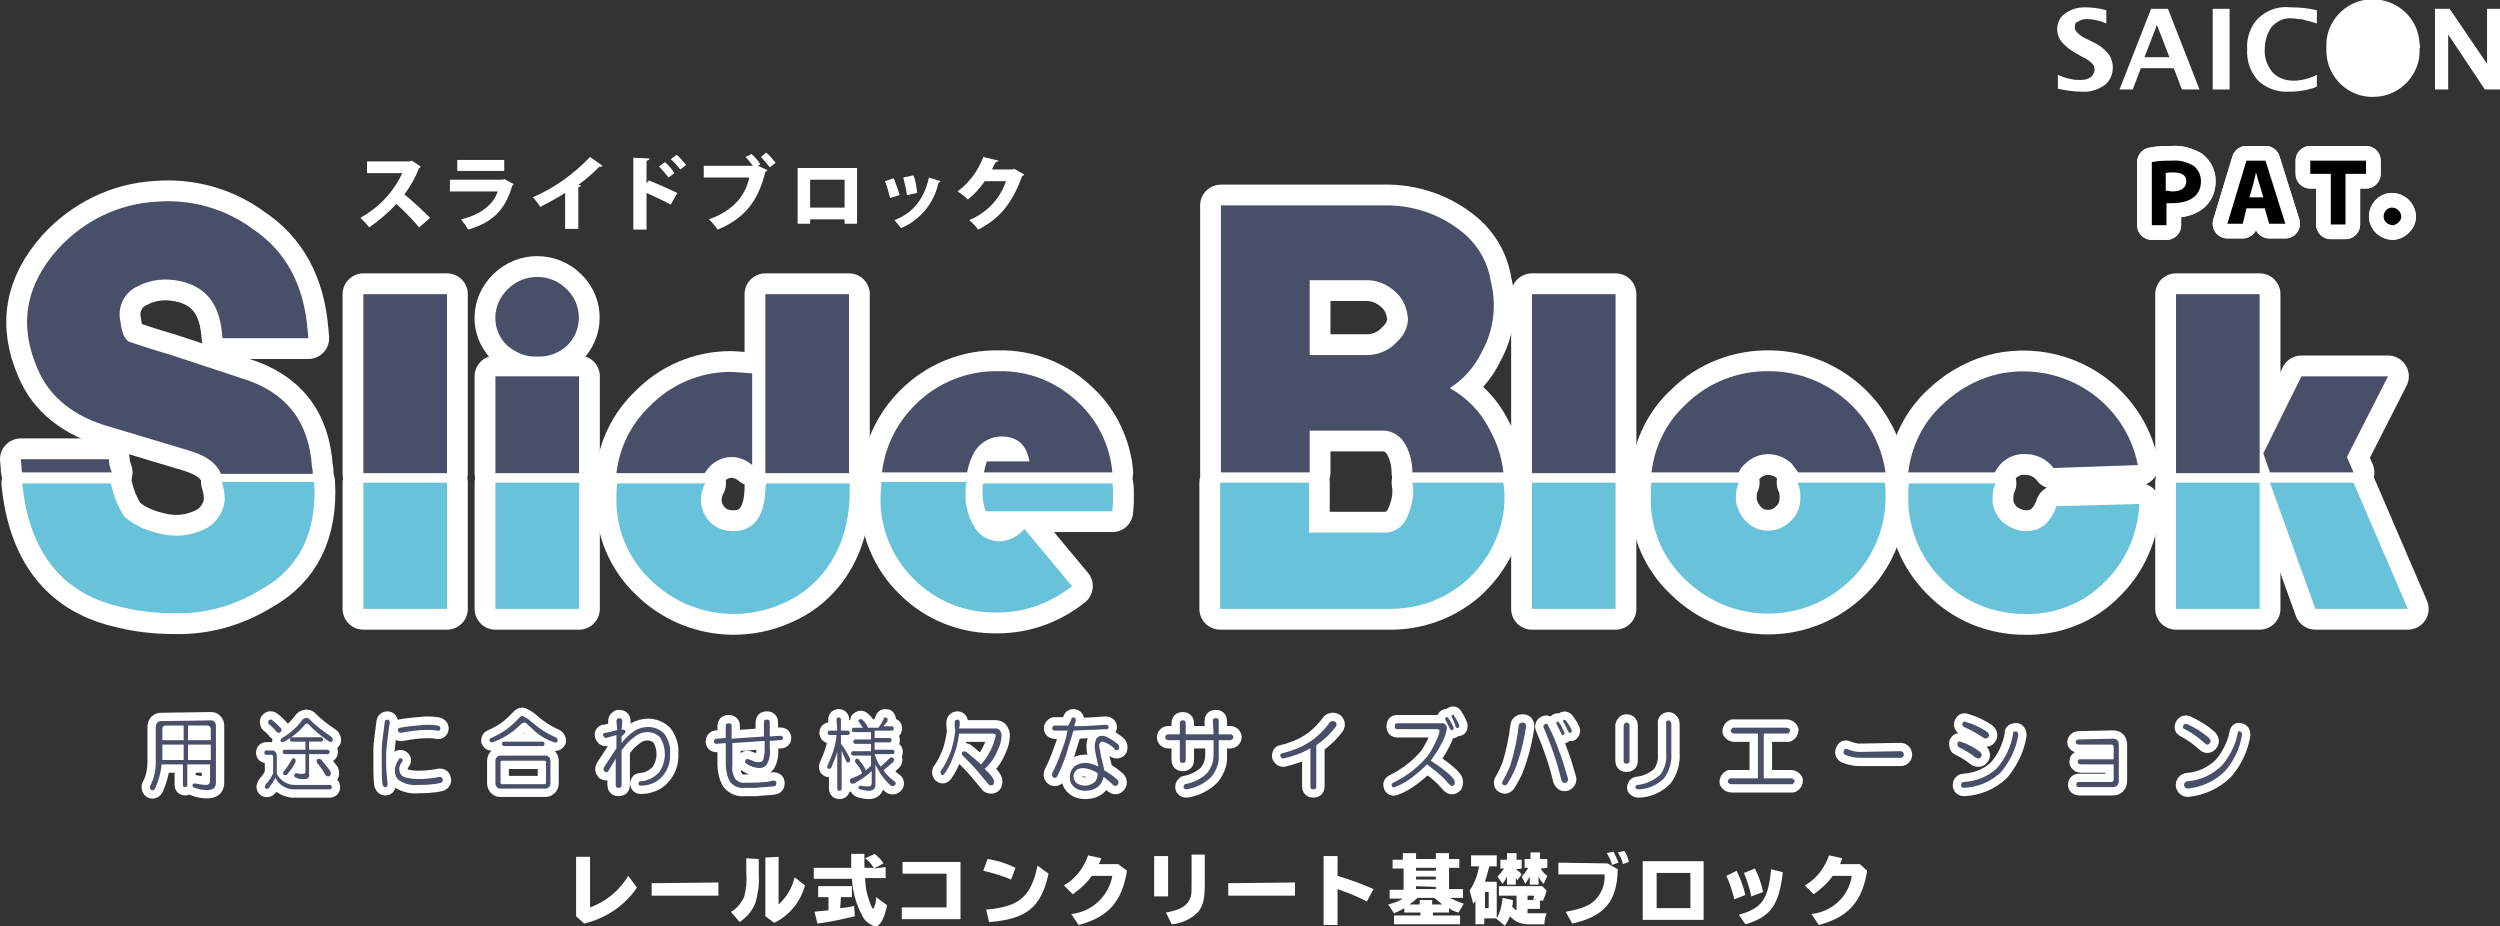 <?xml version="1.0" encoding="utf-8"?>
<!-- Generator: Adobe Illustrator 23.0.6, SVG Export Plug-In . SVG Version: 6.00 Build 0)  -->
<svg version="1.1" id="レイヤー_1" xmlns="http://www.w3.org/2000/svg" xmlns:xlink="http://www.w3.org/1999/xlink" x="0px"
	 y="0px" width="340.8px" height="126.3px" viewBox="0 0 340.8 126.3" style="enable-background:new 0 0 340.8 126.3;"
	 xml:space="preserve">
<rect x="0" y="0" width="340.8" height="126.3" fill="#333333" stroke="none"/>
<style type="text/css">
	.st0{fill:none;stroke:#FFFFFF;stroke-width:4;stroke-linecap:round;stroke-linejoin:round;stroke-miterlimit:10;}
	.st1{fill:#FFFFFF;}
	.st2{fill:#0E77BA;stroke:#FFFFFF;stroke-width:5.67;stroke-linejoin:round;}
	.st3{fill:#F29600;stroke:#FFFFFF;stroke-width:5.67;stroke-linejoin:round;}
	.st4{fill:#4A4F69;}
	.st5{fill:#68C2D9;}
	.st6{fill:#4A4F69;stroke:#FFFFFF;stroke-width:2.27;stroke-linejoin:round;}
	.st7{fill:url(#パス_4530_1_);}
</style>
<g transform="translate(2.835)">
	<g transform="translate(0 0)">
		<g id="パス_4421">
			<path class="st0" d="M290.5,22.1c0.9-0.2,1.9-0.2,2.8-0.2c1-0.1,2,0.2,2.9,0.7c0.6,0.5,1,1.2,1,2.1c0,1.9-1.4,3-4,3
				c-0.2,0-0.5,0-0.7,0v3h-2L290.5,22.1z M292.5,26c0.3,0,0.5,0.1,0.8,0.1c1.2,0,1.9-0.5,1.9-1.4c0-0.8-0.6-1.2-1.8-1.2
				c-0.3,0-0.6,0-1,0.1V26z"/>
			<path d="M290.5,22.1c0.9-0.2,1.9-0.2,2.8-0.2c1-0.1,2,0.2,2.9,0.7c0.6,0.5,1,1.2,1,2.1c0,1.9-1.4,3-4,3c-0.2,0-0.5,0-0.7,0v3h-2
				L290.5,22.1z M292.5,26c0.3,0,0.5,0.1,0.8,0.1c1.2,0,1.9-0.5,1.9-1.4c0-0.8-0.6-1.2-1.8-1.2c-0.3,0-0.6,0-1,0.1V26z"/>
		</g>
		<g id="パス_4422">
			<path class="st0" d="M303.4,28.4l-0.5,2.1h-2.1l2.6-8.6h2.6l2.7,8.6h-2.2l-0.6-2.1L303.4,28.4z M305.7,26.9l-0.5-1.7
				c-0.2-0.5-0.3-1.1-0.5-1.7l0,0c-0.1,0.6-0.3,1.2-0.4,1.7l-0.5,1.7L305.7,26.9z"/>
			<path d="M303.4,28.4l-0.5,2.1h-2.1l2.6-8.6h2.6l2.7,8.6h-2.2l-0.6-2.1L303.4,28.4z M305.7,26.9l-0.5-1.7
				c-0.2-0.5-0.3-1.1-0.5-1.7l0,0c-0.1,0.6-0.3,1.2-0.4,1.7l-0.5,1.7L305.7,26.9z"/>
		</g>
		<g id="パス_4423">
			<polygon class="st0" points="314.9,23.7 312.1,23.7 312.1,21.9 319.7,21.9 319.7,23.7 316.9,23.7 316.9,30.6 314.9,30.6 			"/>
			<polygon points="314.9,23.7 312.1,23.7 312.1,21.9 319.7,21.9 319.7,23.7 316.9,23.7 316.9,30.6 314.9,30.6 			"/>
		</g>
		<g id="パス_4424">
			<path class="st0" d="M322.1,29.5c0-0.6,0.5-1.2,1.1-1.2c0,0,0,0,0,0c0.7,0,1.2,0.5,1.3,1.1s-0.5,1.2-1.1,1.3
				C322.7,30.7,322.1,30.2,322.1,29.5C322,29.5,322,29.5,322.1,29.5L322.1,29.5z"/>
			<path d="M322.1,29.5c0-0.6,0.5-1.2,1.1-1.2c0,0,0,0,0,0c0.7,0,1.2,0.5,1.3,1.1s-0.5,1.2-1.1,1.3
				C322.7,30.7,322.1,30.2,322.1,29.5C322,29.5,322,29.5,322.1,29.5L322.1,29.5z"/>
		</g>
		<g id="パス_4425">
			<path class="st0" d="M290.5,22.1c0.9-0.2,1.9-0.2,2.8-0.2c1-0.1,2,0.2,2.9,0.7c0.6,0.5,1,1.2,1,2.1c0,1.9-1.4,3-4,3
				c-0.2,0-0.5,0-0.7,0v3h-2L290.5,22.1z M292.5,26c0.3,0,0.5,0.1,0.8,0.1c1.2,0,1.9-0.5,1.9-1.4c0-0.8-0.6-1.2-1.8-1.2
				c-0.3,0-0.6,0-1,0.1V26z"/>
			<path d="M290.5,22.1c0.9-0.2,1.9-0.2,2.8-0.2c1-0.1,2,0.2,2.9,0.7c0.6,0.5,1,1.2,1,2.1c0,1.9-1.4,3-4,3c-0.2,0-0.5,0-0.7,0v3h-2
				L290.5,22.1z M292.5,26c0.3,0,0.5,0.1,0.8,0.1c1.2,0,1.9-0.5,1.9-1.4c0-0.8-0.6-1.2-1.8-1.2c-0.3,0-0.6,0-1,0.1V26z"/>
		</g>
		<g id="パス_4426">
			<path class="st0" d="M303.4,28.4l-0.5,2.1h-2.1l2.6-8.6h2.6l2.7,8.6h-2.2l-0.6-2.1L303.4,28.4z M305.7,26.9l-0.5-1.7
				c-0.2-0.5-0.3-1.1-0.5-1.7l0,0c-0.1,0.6-0.3,1.2-0.4,1.7l-0.5,1.7L305.7,26.9z"/>
			<path d="M303.4,28.4l-0.5,2.1h-2.1l2.6-8.6h2.6l2.7,8.6h-2.2l-0.6-2.1L303.4,28.4z M305.7,26.9l-0.5-1.7
				c-0.2-0.5-0.3-1.1-0.5-1.7l0,0c-0.1,0.6-0.3,1.2-0.4,1.7l-0.5,1.7L305.7,26.9z"/>
		</g>
		<g id="パス_4427">
			<polygon class="st0" points="314.9,23.7 312.1,23.7 312.1,21.9 319.7,21.9 319.7,23.7 316.9,23.7 316.9,30.6 314.9,30.6 			"/>
			<polygon points="314.9,23.7 312.1,23.7 312.1,21.9 319.7,21.9 319.7,23.7 316.9,23.7 316.9,30.6 314.9,30.6 			"/>
		</g>
		<g id="パス_4428">
			<path class="st0" d="M322.1,29.5c0-0.6,0.5-1.2,1.1-1.2c0,0,0,0,0,0c0.7,0,1.2,0.5,1.3,1.1s-0.5,1.2-1.1,1.3
				C322.7,30.7,322.1,30.2,322.1,29.5C322,29.5,322,29.5,322.1,29.5L322.1,29.5z"/>
			<path d="M322.1,29.5c0-0.6,0.5-1.2,1.1-1.2c0,0,0,0,0,0c0.7,0,1.2,0.5,1.3,1.1s-0.5,1.2-1.1,1.3
				C322.7,30.7,322.1,30.2,322.1,29.5C322,29.5,322,29.5,322.1,29.5L322.1,29.5z"/>
		</g>
		<path id="パス_4429" class="st1" d="M77.6,116.8v6.9c2.2-0.8,4-2.3,5.2-4.3L84,121c-1.7,2.5-4.3,4.2-7.2,4.9l-1.1-1v-8.1
			L77.6,116.8z"/>
		<path id="パス_4430" class="st1" d="M95.1,120.3v1.8H86v-1.7L95.1,120.3z"/>
		<path id="パス_4431" class="st1" d="M100.6,117.1v2.2c0.1,1.2-0.1,2.4-0.4,3.6c-0.4,1.2-1.2,2.1-2.2,2.8l-1.2-1.4
			c0.8-0.4,1.4-1.2,1.8-2c0.3-1.1,0.4-2.2,0.3-3.4v-1.9L100.6,117.1z M103.3,116.8v6.5c1.1-1,1.8-2.2,2.2-3.7l1.4,1.1
			c-0.6,2.2-2.1,4.1-4.2,5.1l-1.2-0.9v-8L103.3,116.8z"/>
		<path id="パス_4432" class="st1" d="M111.7,123.8l0.9-0.1l1-0.2l0.1,1.4c-1.7,0.4-3.4,0.8-5.1,1l-0.4-1.6
			c0.5-0.1,1.1-0.1,1.9-0.2v-1.8h-1.4v-1.5h4.6v1.5h-1.5L111.7,123.8z M117.9,118.2v1.5h-2.8c0,1.1,0.2,2.1,0.6,3.2
			c0.2,0.6,0.4,1,0.5,1c0.3-0.5,0.4-1,0.4-1.6l1.5,1.1c-0.4,1.9-1,2.9-1.6,2.9c-0.7-0.2-1.4-0.7-1.7-1.3c-0.9-1.6-1.4-3.4-1.5-5.2
			h-5.2v-1.5h5.1c0-0.7,0-1.2,0-1.9h1.8c0,0.8,0,1.2,0,1.9h1.3c0,0,0-0.1-0.1-0.1v0c-0.3-0.5-0.7-0.9-1.1-1.2l1.3-0.6
			c0.5,0.4,0.9,0.8,1.2,1.3l-1.3,0.7L117.9,118.2z"/>
		<path id="パス_4433" class="st1" d="M128.1,117.4v7.9h-8v-1.6h6.1v-4.6h-6v-1.6H128.1z"/>
		<path id="パス_4434" class="st1" d="M135,119.9c-1.2-0.5-2.5-0.9-3.8-1.2l0.6-1.6c1.3,0.2,2.6,0.6,3.8,1.2L135,119.9z
			 M131.6,124c4.5-0.4,6.1-1.7,7-6l1.5,1.1c-1,4.6-3,6.2-8.1,6.6L131.6,124z"/>
		<path id="パス_4435" class="st1" d="M150.8,118.7c-0.7,4.2-2.5,6.3-6.6,7.4l-1-1.5c2.8-0.3,5.1-2.4,5.6-5.2H146
			c-0.7,1-1.6,1.8-2.6,2.5l-1.2-1.2c1.6-0.9,2.7-2.4,3.3-4.1l1.8,0.4c-0.1,0.3-0.2,0.6-0.4,0.8h2.7L150.8,118.7z"/>
		<path id="パス_4436" class="st1" d="M156.4,116.7v5.5h-1.9v-5.5H156.4z M161.4,116.6v3.8c0,2.1-0.2,2.9-0.8,3.8
			c-0.9,1-2.3,1.7-3.7,1.8l-0.8-1.6c1.6-0.3,2.5-0.7,3-1.4s0.5-1,0.5-2.7v-3.8H161.4z"/>
		<path id="パス_4437" class="st1" d="M173.7,120.3v1.8h-9.1v-1.7L173.7,120.3z"/>
		<path id="パス_4438" class="st1" d="M179.5,116.6v2.8c1.7,0.5,3.3,1.1,4.9,1.8l-0.9,1.7c-1.3-0.7-2.6-1.2-4-1.7v4.9h-1.9v-9.4
			H179.5z"/>
		<path id="パス_4439" class="st1" d="M194.8,122.4c0.6,0.3,1.3,0.6,1.9,0.8l-0.7,1.2c-0.5-0.1-0.9-0.3-1.3-0.6v0.6h-2.2v0.4h3.7
			v1.2h-9v-1.2h3.6v-0.4h-2.2v-0.6c-0.5,0.3-0.9,0.5-1.4,0.7l-0.8-1.2c0.7-0.2,1.4-0.4,2-0.8h-1.8v-1.2h1.9v-2.9H187v-1.2h1.4v-0.9
			h1.8v0.8h2.7v-0.8h1.8v0.8h1.4v1.2h-1.4v2.9h1.9v1.2L194.8,122.4z M190.4,122.4c-0.3,0.3-0.7,0.6-1.1,0.9h1.4v-0.6h1.7v0.6h1.4
			c-0.4-0.3-0.8-0.6-1.1-0.9H190.4z M190.2,118.3v0.4h2.7v-0.4H190.2z M190.2,119.5v0.4h2.7v-0.4H190.2z M190.2,120.8v0.4h2.7v-0.3
			L190.2,120.8z"/>
		<path id="パス_4440" class="st1" d="M201.2,120.2v5c0.5-0.9,0.7-1.8,0.8-2.8l1.4,0.3c0,0.3,0,0.6-0.1,0.9
			c0.2,0.2,0.4,0.4,0.6,0.5v-2h-2.4v-1.3h5.9l0.6,0.6c-0.1,0.5-0.3,0.9-0.5,1.4l-1.4-0.2c0.1-0.1,0.2-0.3,0.2-0.5h-0.9v0.6h1.7v1.2
			h-1.7v0.6h2.6c-0.2,0.5-0.3,1-0.3,1.5h-2.2c-1,0-1.9-0.4-2.5-1.1c-0.2,0.5-0.4,0.9-0.7,1.3l-1.2-1h-1.6v0.8h-1.2v-3.2
			c-0.1,0.1-0.1,0.2-0.3,0.4l-0.5-1.8c0.7-1,1.1-2.2,1.3-3.3h-1.1v-1.5h3.5v1.5h-1c-0.2,0.7-0.4,1.4-0.6,2.1L201.2,120.2z
			 M199.6,123.8h0.5v-2.2h-0.5V123.8z M203.8,118.5c0.3,0.2,0.6,0.4,0.8,0.7L204,120c-0.1-0.2-0.1-0.2-0.2-0.3v0.9h-1.2v-1.1
			c-0.2,0.4-0.4,0.7-0.6,1l-0.7-1c0.3-0.3,0.6-0.7,0.9-1.1h-0.5v-1.2h0.9v-0.9h1.3v0.9h0.7v1.2L203.8,118.5L203.8,118.5z
			 M207.2,118.4c0.2,0.4,0.5,0.7,0.9,1l-0.5,1.1c-0.3-0.3-0.5-0.6-0.7-1v1.1h-1.2v-1.1c-0.2,0.3-0.4,0.7-0.6,1l-0.5-1
			c0.3-0.3,0.6-0.7,0.9-1.2h-0.5v-1.2h0.8v-0.9h1.3v0.9h1v1.2L207.2,118.4z"/>
		<path id="パス_4441" class="st1" d="M216.3,117.7l1.4,0.8c-0.1,4.4-1.8,6.4-6.2,7.4l-0.9-1.6c2.1-0.4,3.2-0.8,4-1.6
			c0.9-0.9,1.4-2.2,1.3-3.5h-6.3v-1.6L216.3,117.7z M216.9,117.9c-0.1-0.6-0.4-1.1-0.7-1.6l0.9-0.2c0.3,0.5,0.5,1,0.7,1.5
			L216.9,117.9z M218.4,117.8c-0.1-0.6-0.4-1.1-0.7-1.6l0.9-0.2c0.3,0.4,0.5,0.9,0.6,1.5L218.4,117.8z"/>
		<path id="パス_4442" class="st1" d="M229.4,117.4v8h-8.3v-8H229.4z M223,123.8h4.6V119H223V123.8z"/>
		<path id="パス_4443" class="st1" d="M233.6,122.6c-0.3-1.1-0.6-2.2-1.1-3.2l1.4-0.7c0.5,1,0.9,2.1,1.2,3.3L233.6,122.6z
			 M234.2,124.7c3.2-0.9,4-2.1,4.4-6.2l1.6,0.4c-0.5,4.5-1.7,6.1-5.1,7.1L234.2,124.7z M235.9,122.2c-0.2-1.1-0.6-2.2-1-3.2l1.5-0.6
			c0.5,1,0.9,2.1,1.1,3.2L235.9,122.2z"/>
		<path id="パス_4444" class="st1" d="M251.7,118.7c-0.7,4.2-2.5,6.3-6.6,7.4l-1-1.5c2.8-0.3,5.1-2.4,5.5-5.2H247
			c-0.7,1-1.6,1.8-2.6,2.5l-1.2-1.2c1.6-0.9,2.7-2.4,3.3-4.1l1.8,0.4c-0.1,0.3-0.2,0.6-0.3,0.8h2.7L251.7,118.7z"/>
		<rect id="長方形_1247" x="46.7" y="40.1" class="st2" width="11.4" height="24.4"/>
		<path id="パス_4445" class="st2" d="M70.4,48.6c1.5,0.1,3-0.5,4.1-1.5c2.1-2.1,2.1-5.5,0-7.6c0,0-0.1-0.1-0.1-0.1
			c-2.2-2.2-5.8-2.2-8,0c-2.2,2.1-2.3,5.5-0.2,7.6c0,0,0.1,0.1,0.1,0.1C67.5,48.1,68.9,48.7,70.4,48.6L70.4,48.6z"/>
		<rect id="長方形_1248" x="64.7" y="51.3" class="st2" width="11.4" height="13.2"/>
		<path id="パス_4446" class="st2" d="M93.9,63.6c0.8-0.8,1.9-1.3,3-1.3c1,0,2,0.4,2.8,1.1V50.9c-1.4-0.1-2.4-0.2-3-0.2
			c-4.1,0-8.1,1.7-11,4.7c-2.5,2.4-4.1,5.6-4.5,9.1h12C93.5,64.1,93.7,63.9,93.9,63.6L93.9,63.6z"/>
		<rect id="長方形_1249" x="101.5" y="40.1" class="st2" width="11.4" height="24.4"/>
		<path id="パス_4447" class="st2" d="M133.3,50.6c-4.3-0.1-8.4,1.6-11.4,4.6c-2.5,2.5-4.1,5.7-4.5,9.2h11.6
			c0.2-1.1,0.6-2.2,1.2-3.1c0.8-1.1,2.1-1.8,3.5-1.8c2.1,0,3.4,1.1,3.8,3.4h-5.8c-0.2,0.5-0.3,1-0.4,1.5h17.5
			c-0.3-3.5-1.9-6.9-4.4-9.3C141.4,52.1,137.4,50.5,133.3,50.6z"/>
		<rect id="長方形_1250" x="206" y="40.1" class="st2" width="11.4" height="24.4"/>
		<path id="パス_4448" class="st2" d="M238.5,50.6c-4.3-0.1-8.5,1.5-11.6,4.6c-2.6,2.4-4.2,5.7-4.6,9.2h11.9
			c0.2-0.5,0.5-0.9,0.9-1.2c1.7-1.7,4.4-1.7,6.2-0.1c0,0,0,0,0.1,0.1c0.3,0.4,0.6,0.8,0.9,1.2h11.9
			C253.1,56.6,246.4,50.7,238.5,50.6z"/>
		<path id="パス_4449" class="st2" d="M273.3,61.9c1.5,0,2.9,0.7,3.8,1.9l11.5-0.4c-1.7-8.6-10-14.1-18.6-12.5
			c-3,0.6-5.8,2.1-8.1,4.3c-2.6,2.4-4.2,5.7-4.6,9.2h11.8C269.9,62.8,271.5,61.8,273.3,61.9L273.3,61.9z"/>
		<rect id="長方形_1251" x="293.8" y="40.1" class="st2" width="11.4" height="24.4"/>
		<path id="パス_4450" class="st2" d="M317.1,62.3l5.6-11h-11.8l-5.2,10.5l0.9,2.6H318L317.1,62.3z"/>
		<path id="パス_4451" class="st2" d="M194.8,52.9c1.9-1.2,3.4-2.9,4.4-5c1.6-2.9,2-6.3,1.2-9.5c-0.4-2.6-1.7-4.9-3.7-6.6
			c-3.1-2.6-7-3.9-11-3.8h-22.1v36.4h12.1v-5.7h10c1.3,0,2.5,0.8,3.1,2c0.6,1.1,0.9,2.4,0.9,3.7h12.4c-0.2-2.1-0.9-4.1-1.9-5.9
			C199,56.1,197.1,54.2,194.8,52.9z M187.6,46.6l-0.1,0.1c-1.1,1.2-2.8,1.8-4.4,1.7h-7.4V38.2h7.4c1.6-0.1,3.2,0.5,4.4,1.7
			c1,0.9,1.5,2.2,1.6,3.6C189.1,44.6,188.5,45.8,187.6,46.6L187.6,46.6z"/>
		<path id="パス_4452" class="st2" d="M12.1,63.5L12,62.6H0l0.1,1.1c0,0.2,0,0.5,0.1,0.7h12.2C12.3,64.1,12.2,63.8,12.1,63.5z"/>
		<path id="パス_4453" class="st2" d="M30.2,51.6l-10-3.3c-2.1-0.6-3.9-1.2-5.4-1.7c-0.8-0.4-1.1-1.7-1.2-2.7
			c-0.5-2,0.5-4.1,2.4-4.9c1.7-0.9,3.7-1.1,5.6-0.7c3.5,0.7,5.4,3,5.8,6.9l0.1,0.9h11.7L39.1,45c-0.5-6.2-3-10.8-7.5-13.8
			c-3.8-2.8-8.5-4.1-13.2-3.7c-5.1,0.3-9.8,2.6-13.3,6.4c-4.5,5-5.4,10.5-2.8,16.4c1.6,3.8,4.9,6.5,9.9,7.9l11,3.3
			c2.2,0.7,3.5,1.7,4.1,3.1h12.5c0-0.3,0-0.6-0.1-0.9C39.3,57.4,36.1,53.4,30.2,51.6z"/>
		<path id="パス_4454" class="st3" d="M131.1,67.3c0,0.8,0.2,1.6,0.4,2.4h17.3c0.1-1,0.1-1.7,0.1-2.1c0-0.6,0-1.2-0.1-1.7h-17.6
			C131.1,66.3,131.1,66.8,131.1,67.3z"/>
		<rect id="長方形_1252" x="46.7" y="65.8" class="st3" width="11.4" height="17.2"/>
		<rect id="長方形_1253" x="64.7" y="65.8" class="st3" width="11.4" height="17.2"/>
		<path id="パス_4455" class="st3" d="M101.5,66.3c0,4-1.5,6.1-4.4,6.1c-1.2,0-2.3-0.4-3.1-1.2c-0.8-0.8-1.3-1.9-1.3-3
			c0-0.8,0.2-1.6,0.6-2.3H81.3c-0.1,0.7-0.1,1.4-0.1,2c-0.1,4.2,1.6,8.3,4.7,11.2c4.8,4.7,12,5.9,18.1,3.1c2.1-0.9,3.9-2.3,5.3-4
			c2.4-2.9,3.7-6.7,3.7-11.4v-0.9h-11.4V66.3z"/>
		<path id="パス_4456" class="st3" d="M117.2,67.8c-0.1,4.2,1.6,8.3,4.6,11.2c3,3,7.1,4.6,11.4,4.5c3.7,0,7.2-1.3,10.1-3.6
			l-6.5-7.8c-0.8,1-2,1.6-3.3,1.7c-1.4,0-2.7-0.7-3.4-1.8c-0.9-1.4-1.4-3.1-1.3-4.8c0-0.5,0-1,0.1-1.5h-11.6
			C117.3,66.5,117.2,67.2,117.2,67.8z"/>
		<rect id="長方形_1254" x="206" y="65.8" class="st3" width="11.4" height="17.2"/>
		<path id="パス_4457" class="st3" d="M242.6,67.8c0,1.2-0.4,2.4-1.3,3.2c-1.6,1.7-4.3,1.8-6,0.2c-0.1-0.1-0.1-0.1-0.2-0.2
			c-0.8-0.9-1.3-2-1.3-3.2c0-0.7,0.1-1.4,0.4-2h-11.9c-0.1,0.7-0.1,1.3-0.1,2c-0.1,4.2,1.6,8.3,4.7,11.2c6.3,6.2,16.3,6.2,22.6,0
			c3-2.9,4.7-7,4.7-11.2c0-0.7,0-1.3-0.1-2h-11.9C242.5,66.4,242.6,67.1,242.6,67.8L242.6,67.8z"/>
		<path id="パス_4458" class="st3" d="M257.3,67.6c-0.1,4.3,1.6,8.4,4.6,11.4c3,3.1,7.1,4.7,11.3,4.7c4,0.1,7.9-1.4,10.7-4.2
			c3-2.8,4.7-6.7,4.9-10.8L277.5,69c-0.8,2.3-2.2,3.4-4.1,3.4c-1.2,0-2.4-0.5-3.3-1.3c-0.9-0.9-1.4-2.1-1.3-3.3
			c0-0.7,0.1-1.3,0.4-1.9h-11.8C257.3,66.4,257.3,67,257.3,67.6z"/>
		<path id="パス_4459" class="st3" d="M306.6,65.8l6.2,17.2h12.6L318,65.8H306.6z"/>
		<rect id="長方形_1255" x="293.8" y="65.8" class="st3" width="11.4" height="17.2"/>
		<path id="パス_4460" class="st3" d="M189.8,66.4c0.1,1.6-0.3,3.1-1,4.5c-0.6,1-1.6,1.7-2.8,1.7h-10.4v-6.8h-12.1V83h22.8
			c3.9,0.1,7.7-1.2,10.7-3.8c2.9-2.6,4.8-6.1,5.2-10c0.1-1.1,0.1-2.3-0.1-3.4h-12.4C189.7,66,189.8,66.2,189.8,66.4z"/>
		<path id="パス_4461" class="st3" d="M27.8,68.2c-0.2,1.9-1.5,3.6-3.4,4.2c-1.9,0.8-4,0.8-6,0.2c-1.6-0.4-3.1-1.1-4.3-2.2
			c-0.9-1.4-1.5-2.9-1.8-4.5H0.2C1.1,75,5.4,80.7,13.1,82.6c2.6,0.7,5.2,1,7.9,1c4.1,0.1,8.1-1,11.7-3.2c5.3-2.9,7.7-7.9,7.3-14.7
			H27.4C27.7,66.6,27.8,67.4,27.8,68.2z"/>
		<rect id="長方形_1256" x="46.7" y="40.1" class="st4" width="11.4" height="24.4"/>
		<path id="パス_4462" class="st4" d="M70.4,48.6c1.5,0.1,3-0.5,4.1-1.5c2.1-2.1,2.1-5.5,0-7.6c0,0-0.1-0.1-0.1-0.1
			c-2.2-2.2-5.8-2.2-8,0c-2.2,2.1-2.3,5.5-0.2,7.6c0,0,0.1,0.1,0.1,0.1C67.5,48.1,68.9,48.7,70.4,48.6L70.4,48.6z"/>
		<rect id="長方形_1257" x="64.7" y="51.3" class="st4" width="11.4" height="13.2"/>
		<path id="パス_4463" class="st4" d="M93.9,63.6c0.8-0.8,1.9-1.3,3-1.3c1,0,2,0.4,2.8,1.1V50.9c-1.4-0.1-2.4-0.2-3-0.2
			c-4.1,0-8.1,1.7-11,4.7c-2.5,2.4-4.1,5.6-4.5,9.1h12C93.5,64.1,93.7,63.9,93.9,63.6L93.9,63.6z"/>
		<rect id="長方形_1258" x="101.5" y="40.1" class="st4" width="11.4" height="24.4"/>
		<path id="パス_4464" class="st4" d="M133.3,50.6c-4.3-0.1-8.4,1.6-11.4,4.6c-2.5,2.5-4.1,5.7-4.5,9.2h11.6
			c0.2-1.1,0.6-2.2,1.2-3.1c0.8-1.1,2.1-1.8,3.5-1.8c2.1,0,3.4,1.1,3.8,3.4h-5.8c-0.2,0.5-0.3,1-0.4,1.5h17.5
			c-0.3-3.5-1.9-6.9-4.4-9.3C141.4,52.1,137.4,50.5,133.3,50.6z"/>
		<rect id="長方形_1259" x="206" y="40.1" class="st4" width="11.4" height="24.4"/>
		<path id="パス_4465" class="st4" d="M238.5,50.6c-4.3-0.1-8.5,1.5-11.6,4.6c-2.6,2.4-4.2,5.7-4.6,9.2h11.9
			c0.2-0.5,0.5-0.9,0.9-1.2c1.7-1.7,4.4-1.7,6.2-0.1c0,0,0,0,0.1,0.1c0.3,0.4,0.6,0.8,0.9,1.2h11.9
			C253.1,56.6,246.4,50.7,238.5,50.6z"/>
		<path id="パス_4466" class="st4" d="M273.3,61.9c1.5,0,2.9,0.7,3.8,1.9l11.5-0.4c-1.7-8.6-10-14.1-18.6-12.5
			c-3,0.6-5.8,2.1-8.1,4.3c-2.6,2.4-4.2,5.7-4.6,9.2h11.8C269.9,62.8,271.5,61.8,273.3,61.9L273.3,61.9z"/>
		<rect id="長方形_1260" x="293.8" y="40.1" class="st4" width="11.4" height="24.4"/>
		<path id="パス_4467" class="st4" d="M317.1,62.3l5.6-11h-11.8l-5.2,10.5l0.9,2.6H318L317.1,62.3z"/>
		<path id="パス_4468" class="st4" d="M194.8,52.9c1.9-1.2,3.4-2.9,4.4-5c1.6-2.9,2-6.3,1.2-9.5c-0.4-2.6-1.7-4.9-3.7-6.6
			c-3.1-2.6-7-3.9-11-3.8h-22.1v36.4h12.1v-5.7h10c1.3,0,2.5,0.8,3.1,2c0.6,1.1,0.9,2.4,0.9,3.7h12.4c-0.2-2.1-0.9-4.1-1.9-5.9
			C199,56.1,197.1,54.2,194.8,52.9z M187.6,46.6l-0.1,0.1c-1.1,1.2-2.8,1.8-4.4,1.7h-7.4V38.2h7.4c1.6-0.1,3.2,0.5,4.4,1.7
			c1,0.9,1.5,2.2,1.6,3.6C189.1,44.6,188.5,45.8,187.6,46.6L187.6,46.6z"/>
		<path id="パス_4469" class="st4" d="M12.1,63.5L12,62.6H0l0.1,1.1c0,0.2,0,0.5,0.1,0.7h12.2C12.3,64.1,12.2,63.8,12.1,63.5z"/>
		<path id="パス_4470" class="st4" d="M30.2,51.6l-10-3.3c-2.1-0.6-3.9-1.2-5.4-1.7c-0.8-0.4-1.1-1.7-1.2-2.7
			c-0.5-2,0.5-4.1,2.4-4.9c1.7-0.9,3.7-1.1,5.6-0.7c3.5,0.7,5.4,3,5.8,6.9l0.1,0.9h11.7L39.1,45c-0.5-6.2-3-10.8-7.5-13.8
			c-3.8-2.8-8.5-4.1-13.2-3.7c-5.1,0.3-9.8,2.6-13.3,6.4c-4.5,5-5.4,10.5-2.8,16.4c1.6,3.8,4.9,6.5,9.9,7.9l11,3.3
			c2.2,0.7,3.5,1.7,4.1,3.1h12.5c0-0.3,0-0.6-0.1-0.9C39.3,57.4,36.1,53.4,30.2,51.6z"/>
		<path id="パス_4471" class="st5" d="M131.1,67.3c0,0.8,0.2,1.6,0.4,2.4h17.3c0.1-1,0.1-1.7,0.1-2.1c0-0.6,0-1.2-0.1-1.7h-17.6
			C131.1,66.3,131.1,66.8,131.1,67.3z"/>
		<rect id="長方形_1261" x="46.7" y="65.8" class="st5" width="11.4" height="17.2"/>
		<rect id="長方形_1262" x="64.7" y="65.8" class="st5" width="11.4" height="17.2"/>
		<path id="パス_4472" class="st5" d="M101.5,66.3c0,4-1.5,6.1-4.4,6.1c-1.2,0-2.3-0.4-3.1-1.2c-0.8-0.8-1.3-1.9-1.3-3
			c0-0.8,0.2-1.6,0.6-2.3H81.3c-0.1,0.7-0.1,1.4-0.1,2c-0.1,4.2,1.6,8.3,4.7,11.2c4.8,4.7,12,5.9,18.1,3.1c2.1-0.9,3.9-2.3,5.3-4
			c2.4-2.9,3.7-6.7,3.7-11.4v-0.9h-11.4V66.3z"/>
		<path id="パス_4473" class="st5" d="M117.2,67.8c-0.1,4.2,1.6,8.3,4.6,11.2c3,3,7.1,4.6,11.4,4.5c3.7,0,7.2-1.3,10.1-3.6
			l-6.5-7.8c-0.8,1-2,1.6-3.3,1.7c-1.4,0-2.7-0.7-3.4-1.8c-0.9-1.4-1.4-3.1-1.3-4.8c0-0.5,0-1,0.1-1.5h-11.6
			C117.3,66.5,117.2,67.2,117.2,67.8z"/>
		<rect id="長方形_1263" x="206" y="65.8" class="st5" width="11.4" height="17.2"/>
		<path id="パス_4474" class="st5" d="M242.6,67.8c0,1.2-0.4,2.4-1.3,3.2c-1.6,1.7-4.3,1.8-6,0.2c-0.1-0.1-0.1-0.1-0.2-0.2
			c-0.8-0.9-1.3-2-1.3-3.2c0-0.7,0.1-1.4,0.4-2h-11.9c-0.1,0.7-0.1,1.3-0.1,2c-0.1,4.2,1.6,8.3,4.7,11.2c6.3,6.2,16.3,6.2,22.6,0
			c3-2.9,4.7-7,4.7-11.2c0-0.7,0-1.3-0.1-2h-11.9C242.5,66.4,242.6,67.1,242.6,67.8L242.6,67.8z"/>
		<path id="パス_4475" class="st5" d="M257.3,67.6c-0.1,4.3,1.6,8.4,4.6,11.4c3,3.1,7.1,4.7,11.3,4.7c4,0.1,7.9-1.4,10.7-4.2
			c3-2.8,4.7-6.7,4.9-10.8L277.5,69c-0.8,2.3-2.2,3.4-4.1,3.4c-1.2,0-2.4-0.5-3.3-1.3c-0.9-0.9-1.4-2.1-1.3-3.3
			c0-0.7,0.1-1.3,0.4-1.9h-11.8C257.3,66.4,257.3,67,257.3,67.6z"/>
		<path id="パス_4476" class="st5" d="M306.6,65.8l6.2,17.2h12.6L318,65.8H306.6z"/>
		<rect id="長方形_1264" x="293.8" y="65.8" class="st5" width="11.4" height="17.2"/>
		<path id="パス_4477" class="st5" d="M189.8,66.4c0.1,1.6-0.3,3.1-1,4.5c-0.6,1-1.6,1.7-2.8,1.7h-10.4v-6.8h-12.1V83h22.8
			c3.9,0.1,7.7-1.2,10.7-3.8c2.9-2.6,4.8-6.1,5.2-10c0.1-1.1,0.1-2.3-0.1-3.4h-12.4C189.7,66,189.8,66.2,189.8,66.4z"/>
		<path id="パス_4478" class="st5" d="M27.8,68.2c-0.2,1.9-1.5,3.6-3.4,4.2c-1.9,0.8-4,0.8-6,0.2c-1.6-0.4-3.1-1.1-4.3-2.2
			c-0.9-1.4-1.5-2.9-1.8-4.5H0.2C1.1,75,5.4,80.7,13.1,82.6c2.6,0.7,5.2,1,7.9,1c4.1,0.1,8.1-1,11.7-3.2c5.3-2.9,7.7-7.9,7.3-14.7
			H27.4C27.7,66.6,27.8,67.4,27.8,68.2z"/>
		<path id="パス_4479" class="st1" d="M54.5,22.7c0,0.1-0.1,0.2-0.2,0.2c-0.5,1.3-1.2,2.5-2,3.6c1.2,1,2.4,2.1,3.5,3.2l-1.5,1.3
			c-1-1.2-2-2.2-3.1-3.2c-1.1,1.2-2.4,2.3-3.7,3.2c-0.4-0.5-0.8-0.9-1.2-1.3c2.5-1.4,4.5-3.5,5.7-6.1h-4.8v-1.6h5.8l0.3-0.1
			L54.5,22.7z"/>
		<path id="パス_4480" class="st1" d="M67.2,25.1c-0.1,0.1-0.1,0.2-0.2,0.2c-1,3.4-2.7,5-6,6c-0.3-0.5-0.6-0.9-1-1.4
			c2.7-0.6,4.5-2.1,5-3.8h-6.5v-1.6h7.2l0.2-0.1L67.2,25.1z M65.9,23.3h-6.4v-1.5h6.4V23.3z"/>
		<path id="パス_4481" class="st1" d="M74.2,26.3c-1.1,0.7-2.2,1.3-3.4,1.9c-0.3-0.5-0.6-0.9-1-1.3c3-1.3,5.6-3.2,7.8-5.5l1.7,1.2
			c-0.1,0.1-0.2,0.2-0.4,0.1C78,23.6,77,24.5,76,25.2l0.4,0.1c-0.1,0.1-0.2,0.2-0.4,0.2v5.7h-1.8L74.2,26.3z"/>
		<path id="パス_4482" class="st1" d="M88.6,27.9c-1.1-0.6-2.2-1.1-3.3-1.6v5h-1.8v-9.8l2.2,0.1c0,0.1-0.1,0.3-0.4,0.3v3.1
			l0.3-0.4c1.3,0.5,2.6,1.1,3.9,1.7L88.6,27.9z M87.8,22.1c0.5,0.4,0.9,0.9,1.3,1.5l-0.8,0.6c-0.4-0.5-0.8-1-1.3-1.5L87.8,22.1z
			 M89.4,21.1c0.5,0.4,0.9,0.9,1.3,1.4l-0.8,0.6c-0.4-0.5-0.8-1-1.3-1.4L89.4,21.1z"/>
		<path id="パス_4483" class="st1" d="M99.6,21c0.5,0.4,0.9,0.9,1.2,1.4l-0.3,0.2l1.3,0.6c-0.1,0.1-0.2,0.2-0.3,0.2
			c-1,4.1-2.9,6.4-6.5,7.9c-0.4-0.5-0.7-1-1.2-1.4c3.4-1.2,5-3.3,5.5-5.7h-6.2v-1.6h6.7c-0.3-0.4-0.7-0.9-1-1.2L99.6,21z
			 M102.1,22.8c-0.4-0.5-0.8-1-1.2-1.4l0.7-0.6c0.5,0.4,0.9,0.9,1.3,1.4L102.1,22.8z"/>
		<path id="パス_4484" class="st1" d="M114,22.9v7.6h-1.7v-0.6h-4.7v0.6h-1.7v-7.6H114z M112.3,28.3v-3.8h-4.7v3.8L112.3,28.3z"/>
		<path id="パス_4485" class="st1" d="M119,24.3c0.3,0.8,0.6,1.5,0.8,2.3l-1.3,0.4c-0.2-0.8-0.4-1.6-0.7-2.3L119,24.3z
			 M125.4,24.7c-0.1,0.1-0.2,0.2-0.3,0.2c-0.6,2.8-2.5,5.1-5.1,6.2c-0.3-0.4-0.6-0.7-0.9-1.1c2.2-0.8,4-2.6,4.7-5.8L125.4,24.7z
			 M121.7,23.9c0.3,0.8,0.4,1.6,0.5,2.4l-1.4,0.3c-0.1-0.8-0.3-1.6-0.5-2.4L121.7,23.9z"/>
		<path id="パス_4486" class="st1" d="M136.8,23.8c-0.1,0.1-0.2,0.2-0.3,0.2c-1.3,3.6-3,5.8-6,7.3c-0.3-0.5-0.8-0.9-1.2-1.3
			c2.4-1,4.2-2.9,5-5.3h-2.9c-0.6,0.9-1.4,1.8-2.3,2.5c-0.4-0.4-0.9-0.8-1.4-1.1c1.6-1.2,2.8-2.8,3.5-4.7l2.1,0.5
			c-0.1,0.1-0.2,0.2-0.4,0.2c-0.2,0.4-0.4,0.7-0.5,1h2.8l0.2-0.1L136.8,23.8z"/>
		<path id="パス_4487" class="st6" d="M26,98.2c0.2,0,0.3,0.1,0.4,0.2c0.1,0.1,0.2,0.3,0.2,0.5v7.8c0,0.7-0.4,1-1.2,1
			c-0.6,0-1.1-0.1-1.7-0.3c-0.2-0.1-0.3-0.2-0.3-0.3c0-0.2,0.1-0.3,0.3-0.3c0,0,0.1,0,0.1,0c0.5,0.1,1,0.2,1.5,0.2
			c0.3,0,0.5-0.2,0.5-0.5v-2.3h-3.1v2.8c0,0.2-0.1,0.3-0.3,0.3s-0.3-0.1-0.3-0.3v-2.8h-2.9c-0.1,1.1-0.4,2.2-0.9,3.3
			c-0.1,0.2-0.3,0.3-0.5,0.2c-0.2-0.1-0.2-0.3-0.2-0.5c0.6-1.1,0.8-2.2,0.8-3.4v-4.8c0-0.2,0.1-0.3,0.2-0.5c0.1-0.1,0.3-0.2,0.4-0.2
			L26,98.2z M19.3,99.4v1.5h2.9v-2h-2.4C19.5,98.9,19.3,99,19.3,99.4z M19.3,103.6h2.9v-2.1h-2.9V103.6z M22.8,100.9h3.1v-1.5
			c0-0.3-0.2-0.5-0.5-0.5h-2.6L22.8,100.9z M22.8,103.6h3.1v-2.1h-3.1L22.8,103.6z"/>
		<path id="パス_4488" class="st6" d="M34.3,102.3c0.2,0,0.3,0.1,0.4,0.2c0.1,0.1,0.2,0.3,0.2,0.5v2.5c0.5,0.9,1.4,1.5,2.4,1.5
			h4.8c0.2,0,0.3,0.1,0.3,0.3s-0.1,0.3-0.3,0.3h-5.1c-1-0.1-1.9-0.7-2.3-1.6c-0.2,0.5-0.5,0.9-0.8,1.3c-0.2,0.3-0.5,0.3-0.6,0.1
			c-0.1-0.1,0-0.3,0.1-0.5c0.4-0.4,0.8-1,1-1.5v-2.3c0-0.1-0.1-0.2-0.2-0.2h-0.7c-0.2,0-0.3-0.1-0.3-0.3s0.1-0.3,0.3-0.3L34.3,102.3
			z M33.8,98.2c0.1-0.1,0.3-0.2,0.5,0c0.4,0.3,0.8,0.7,1.1,1c0.2,0.2,0.2,0.4,0,0.6s-0.3,0.1-0.6-0.1c-0.3-0.4-0.6-0.7-1-1
			C33.7,98.5,33.7,98.3,33.8,98.2L33.8,98.2z M39.3,98c0.9,0.9,1.9,1.7,3,2.4c0.2,0.2,0.3,0.4,0.2,0.6s-0.3,0.2-0.6,0
			c-1-0.7-1.9-1.4-2.7-2.3c-0.1-0.1-0.3-0.1-0.4,0c-0.8,1-1.8,1.8-2.9,2.4c-0.3,0.1-0.4,0.1-0.5-0.1c0-0.2,0.1-0.3,0.2-0.4
			c1.1-0.6,2.1-1.5,2.8-2.5c0.2-0.2,0.5-0.3,0.7-0.2C39.2,97.9,39.2,97.9,39.3,98L39.3,98z M40.9,100.5c0.2,0,0.3,0.1,0.3,0.3
			s-0.1,0.3-0.3,0.3h-1.6v1.1h2.5c0.1,0,0.3,0.1,0.3,0.2c0,0,0,0.1,0,0.1c0,0.2-0.1,0.3-0.3,0.3h-2.5v2.7c0.1,0.3-0.1,0.7-0.5,0.7
			c-0.1,0-0.2,0-0.2,0c-0.4,0-0.8,0-1.1-0.2c-0.2-0.1-0.3-0.2-0.2-0.4c0-0.1,0.1-0.2,0.3-0.2c0,0,0,0,0,0c0.3,0.1,0.6,0.1,0.8,0.1
			c0.3,0,0.4-0.1,0.4-0.3v-2.4h-2.8c-0.2,0-0.3-0.1-0.3-0.3s0.1-0.3,0.3-0.3h2.8v-1.1h-1.8c-0.2,0-0.3-0.1-0.3-0.3s0.1-0.3,0.3-0.3
			L40.9,100.5z M37.3,103.4c0.2,0.1,0.2,0.3,0.1,0.6c-0.3,0.6-0.7,1.1-1.1,1.6c-0.2,0.1-0.4,0.1-0.5,0c-0.1-0.2,0-0.4,0.1-0.5
			c0.4-0.5,0.7-1,1-1.5C37,103.4,37.1,103.3,37.3,103.4z M40.4,103.5c0.2-0.1,0.4-0.1,0.6,0.1c0.4,0.5,0.8,1,1.2,1.5
			c0.1,0.3,0.1,0.5-0.1,0.7c-0.2,0.1-0.5,0-0.6-0.2c0,0,0,0,0,0c-0.3-0.6-0.7-1.1-1.1-1.6C40.3,103.8,40.3,103.6,40.4,103.5
			L40.4,103.5z"/>
		<path id="パス_4489" class="st6" d="M50,98.1c0.2,0,0.3,0.2,0.3,0.4c-0.2,1.2-0.3,2.3-0.4,3.1c-0.1,0.7-0.1,1.4-0.1,2.3
			c0,1,0.1,2,0.2,3c0,0.3-0.1,0.4-0.3,0.4s-0.3-0.1-0.4-0.4c-0.1-0.9-0.1-1.8-0.1-2.5s0-1.6,0-2.3s0.2-1.9,0.4-3.6
			C49.6,98.2,49.8,98.1,50,98.1z M51.9,103.4c0.2,0.1,0.2,0.3,0.1,0.4c-0.1,0.2-0.2,0.3-0.3,0.5c-0.1,0.2-0.1,0.4-0.1,0.6
			c0,0.4,0.2,0.8,0.6,1c0.6,0.2,1.3,0.3,2,0.3c1,0,1.9-0.1,2.9-0.3c0.2,0,0.4,0.1,0.4,0.3c0,0,0,0,0,0c0.1,0.2,0,0.4-0.2,0.5
			c0,0,0,0,0,0c-0.4,0.1-0.8,0.2-1.2,0.2c-0.6,0.1-1.2,0.1-1.9,0.1c-0.9,0.1-1.8-0.1-2.6-0.6c-0.4-0.3-0.6-0.8-0.6-1.2
			c0-0.3,0-0.6,0.1-0.8c0.1-0.3,0.2-0.6,0.4-0.8C51.5,103.4,51.7,103.3,51.9,103.4C51.9,103.4,51.9,103.4,51.9,103.4L51.9,103.4z
			 M55.2,98.8c0.4,0,0.9,0,1.6,0.1c0.3,0.1,0.4,0.2,0.4,0.4s-0.2,0.4-0.4,0.3c-0.6-0.1-1.1-0.1-1.5-0.1c-1.2,0-2.3,0.2-3.5,0.4
			c-0.2,0-0.3-0.1-0.4-0.3c0-0.2,0.1-0.4,0.3-0.4c0,0,0,0,0,0C52.8,99,54,98.9,55.2,98.8L55.2,98.8z"/>
		<path id="パス_4490" class="st6" d="M69.5,98.3c1,0.9,2.2,1.7,3.4,2.2c0.2,0.1,0.3,0.3,0.3,0.5c0,0,0,0,0,0
			c-0.1,0.2-0.3,0.3-0.5,0.2c-1.1-0.4-2-0.9-2.8-1.7l-0.8-0.7c-0.1-0.2-0.3-0.3-0.5-0.3c-0.1,0-0.3,0.1-0.6,0.4
			c-1,1-2.3,1.8-3.7,2.3c-0.2,0-0.3,0-0.4-0.2c0-0.2,0-0.3,0.2-0.4c1.2-0.5,2.3-1.2,3.2-2.1c0.3-0.3,0.6-0.6,0.8-0.8
			c0.1-0.1,0.2-0.1,0.3-0.1C68.8,97.8,69.2,98,69.5,98.3z M71.6,103c0.2,0,0.3,0.1,0.4,0.2c0.1,0.1,0.2,0.3,0.2,0.5v3.1
			c0,0.2-0.1,0.4-0.2,0.5c-0.1,0.1-0.3,0.2-0.4,0.2h-6.3c-0.2,0-0.3-0.1-0.4-0.2c-0.1-0.1-0.2-0.3-0.2-0.5v-3.1
			c0-0.2,0.1-0.4,0.2-0.5c0.1-0.1,0.3-0.2,0.4-0.2H71.6z M65.4,103.9v2.8c0,0.1,0.1,0.2,0.2,0.2h5.8c0.1,0,0.2-0.1,0.2-0.2v-2.8
			c0-0.1-0.1-0.2-0.2-0.2h-5.8C65.5,103.7,65.4,103.8,65.4,103.9C65.4,103.9,65.4,103.9,65.4,103.9L65.4,103.9z M71.1,101.1
			c0.2,0,0.3,0.1,0.3,0.3s-0.1,0.3-0.3,0.3h-5.2c-0.2,0-0.3-0.1-0.3-0.3s0.1-0.3,0.3-0.3H71.1z"/>
		<path id="パス_4491" class="st6" d="M81.2,98.3c0-0.2,0.1-0.3,0.3-0.4c0,0,0.1,0,0.1,0c0.3,0,0.4,0.2,0.4,0.4l-0.1,1.2
			c0.2-0.1,0.4,0,0.5,0.1s0,0.3-0.1,0.4l-0.4,0.4l0,0.9c0.5-0.7,1.1-1.2,1.8-1.7c0.5-0.3,1.2-0.5,1.8-0.5c0.8,0,1.6,0.3,2.2,0.9
			c0.6,0.8,0.9,1.8,0.8,2.7c0.1,1.2-0.3,2.3-1.1,3.2c-0.7,0.8-1.8,1.2-2.9,1.2c-0.2,0-0.3-0.1-0.3-0.3c0,0,0,0,0,0
			c0-0.1,0.1-0.3,0.2-0.3c1,0,1.9-0.5,2.6-1.2c0.5-0.7,0.8-1.6,0.8-2.5c0-0.8-0.2-1.5-0.6-2.2c-0.4-0.5-1.1-0.8-1.7-0.8
			c-0.7,0-1.3,0.2-1.9,0.7c-0.7,0.5-1.2,1.1-1.7,1.8v4.7c0,0.3-0.1,0.4-0.4,0.4s-0.4-0.1-0.4-0.4v-3.6l-1,1.7
			c-0.1,0.2-0.3,0.2-0.5,0.1c0,0,0,0,0,0c-0.2-0.2-0.2-0.4-0.1-0.6l1.7-2.6l0-1.8l-0.7,0.2l-0.7,0.2c-0.2,0-0.3-0.1-0.4-0.3
			c-0.1-0.2,0-0.4,0.2-0.4c0,0,0,0,0.1,0c0.5-0.1,1-0.2,1.6-0.4L81.2,98.3z"/>
		<path id="パス_4492" class="st6" d="M102.1,101v1c0.1,0.7,0,1.5-0.4,2.2c-0.2,0.3-0.6,0.5-0.9,0.5c-0.7,0-1.3-0.2-1.9-0.6
			c-0.2-0.1-0.2-0.3-0.1-0.5c0.1-0.1,0.2-0.2,0.4-0.1c0.3,0.1,0.6,0.2,0.8,0.3c0.2,0.1,0.4,0.1,0.6,0.1c0.2,0,0.5-0.1,0.6-0.3
			c0.1-0.4,0.2-0.8,0.2-1.2V101l-4.4,0.3v3.1c-0.1,0.6,0.1,1.3,0.4,1.8c0.4,0.4,0.9,0.6,1.4,0.5c0.9,0,1.8,0,2.6-0.1
			c0.4,0,0.8-0.1,1.2-0.2c0.2,0,0.4,0.1,0.4,0.3c0,0,0,0,0,0.1c0,0.2-0.1,0.4-0.4,0.4c-0.8,0.1-1.6,0.1-2.4,0.2h-1.5
			c-0.8,0.1-1.5-0.2-2-0.8c-0.4-0.7-0.6-1.6-0.6-2.4v-2.9l-1.3,0.1c-0.2,0-0.3-0.1-0.3-0.3c0-0.2,0.1-0.4,0.3-0.4c0,0,0,0,0,0
			l1.3-0.1V99c0-0.3,0.1-0.4,0.4-0.4s0.4,0.1,0.4,0.4v1.7l4.4-0.3v-1.9c0-0.3,0.1-0.4,0.4-0.4s0.4,0.1,0.4,0.4v1.9l1.4-0.1
			c0.3,0,0.4,0.1,0.4,0.3s-0.1,0.3-0.4,0.3L102.1,101z"/>
		<path id="パス_4493" class="st6" d="M111.2,98.1c0-0.2,0.1-0.3,0.3-0.3s0.3,0.1,0.3,0.3v1.5h0.9c0.2,0,0.3,0.1,0.3,0.3
			c0,0.2-0.1,0.3-0.3,0.3c0,0,0,0,0,0h-0.9v1.2c0.5,0.6,0.8,1.2,1.2,1.9c0.1,0.3,0.1,0.5-0.1,0.6s-0.3,0.1-0.4-0.2
			c-0.2-0.4-0.4-0.9-0.6-1.4v5.2c0,0.2-0.1,0.3-0.3,0.3s-0.3-0.1-0.3-0.3v-5c-0.2,0.7-0.5,1.4-0.8,2.1c-0.1,0.2-0.2,0.2-0.4,0.2
			c-0.2-0.1-0.2-0.2-0.1-0.5c0.6-1.3,1.1-2.7,1.2-4.1h-0.9c-0.2,0-0.3-0.1-0.3-0.3c0-0.2,0.1-0.3,0.3-0.3c0,0,0,0,0,0h1L111.2,98.1z
			 M118.1,97.9c0.1,0.1,0.1,0.3,0,0.5c-0.2,0.2-0.3,0.4-0.5,0.6h1.1c0.1,0,0.3,0.1,0.3,0.2c0,0,0,0.1,0,0.1c0,0.2-0.1,0.3-0.3,0.3
			h-2.3v1h2c0.2,0,0.3,0.1,0.3,0.3s-0.1,0.3-0.3,0.3h-2v1h2.4c0.1,0,0.3,0.1,0.3,0.2c0,0,0,0.1,0,0.1c0,0.2-0.1,0.3-0.3,0.3h-2.4
			c0.2,0.6,0.4,1.2,0.8,1.7c0.4-0.3,0.8-0.7,1.2-1.1c0.2-0.2,0.3-0.2,0.5-0.1c0.2,0.2,0.2,0.4,0,0.6c0,0,0,0,0,0
			c-0.3,0.3-0.8,0.7-1.3,1.1c0.4,0.6,0.9,1.1,1.5,1.5c0.2,0.1,0.2,0.4,0.1,0.5c-0.2,0.2-0.4,0.2-0.6,0.1c0,0,0,0,0,0
			c-0.9-0.8-1.6-1.8-2.1-2.9v2.8c0,0.5-0.3,0.8-0.9,0.8c-0.4,0-0.8-0.1-1.2-0.2c-0.2-0.1-0.3-0.2-0.2-0.3s0.1-0.2,0.3-0.2
			c0.4,0.1,0.7,0.1,1.1,0.1c0.3,0,0.4-0.2,0.4-0.5v-1.6c-0.7,0.7-1.5,1.2-2.4,1.7c-0.3,0.1-0.5,0-0.6-0.3c0-0.2,0.1-0.4,0.3-0.4
			c0.5-0.2,1-0.4,1.4-0.7c-0.2-0.5-0.5-1-0.9-1.4c-0.1-0.2-0.1-0.4,0-0.5c0.1-0.1,0.3-0.1,0.4,0c0,0,0,0,0,0c0.4,0.5,0.8,1,1,1.5
			c0.2-0.2,0.5-0.4,0.7-0.6v-1.4h-2.4c-0.2,0-0.3-0.1-0.3-0.3s0.1-0.3,0.3-0.3h2.4v-1h-2.1c-0.2,0-0.3-0.1-0.3-0.3s0.1-0.3,0.3-0.3
			h2.1v-1h-2.3c-0.2,0-0.3-0.1-0.3-0.3c0-0.2,0.1-0.3,0.2-0.3c0,0,0.1,0,0.1,0h1.2c-0.2-0.2-0.3-0.5-0.5-0.7c-0.1-0.1-0.2-0.3,0-0.4
			c0.1-0.1,0.3-0.1,0.4,0c0.4,0.3,0.6,0.7,0.8,1.1h1.4c0.3-0.4,0.5-0.7,0.7-1.1C117.6,97.8,117.8,97.7,118.1,97.9
			C118,97.8,118.1,97.8,118.1,97.9L118.1,97.9z"/>
		<path id="パス_4494" class="st6" d="M127.3,98.5c0-0.3,0.2-0.4,0.4-0.4s0.3,0.2,0.3,0.4c0,0.3,0,0.5-0.1,0.8h5
			c0.2,0,0.5,0.1,0.6,0.3c0.1,0.2,0.2,0.4,0.2,0.6c0,0.7-0.2,1.4-0.5,2c-0.4,1-1,1.9-1.8,2.6c0.5,0.5,0.9,0.9,1.2,1.4
			c0.1,0.2,0.1,0.5,0,0.7c-0.1,0.2-0.4,0.2-0.6,0.1c0,0,0,0-0.1-0.1c-0.5-0.6-1-1.2-1.5-1.8c-0.6-0.7-1.3-1.4-2-2.1
			c-0.1-0.1-0.2-0.4,0-0.5c0.1-0.1,0.3-0.1,0.5,0c0.5,0.4,1.2,1,2,1.7c1-1.1,1.7-2.5,2-3.9c0-0.2-0.1-0.3-0.4-0.3h-4.6
			c-0.1,1.1-0.4,2.2-0.8,3.2c-0.3,0.8-0.7,1.6-1.2,2.3c-0.1,0.2-0.3,0.2-0.4,0.1c0,0,0,0,0,0c-0.1-0.1-0.2-0.3-0.1-0.5
			c0.6-0.8,1-1.7,1.4-2.7c0.3-1,0.5-1.9,0.6-2.9C127.3,99.2,127.3,98.8,127.3,98.5z"/>
		<path id="パス_4495" class="st6" d="M143.2,98.1c0-0.2,0.1-0.3,0.3-0.3s0.3,0.1,0.3,0.3c0,0.1,0,0.1,0,0.2l-0.2,0.7
			c1.4,0,2.9-0.1,4.3-0.2c0.2,0,0.4,0.1,0.4,0.3c0,0,0,0,0,0c0,0.2-0.2,0.4-0.4,0.3c-1.5,0.1-2.9,0.1-4.4,0.2
			c-0.3,1.1-0.7,2.2-1,3.3c-0.3,0.9-0.7,1.9-1.2,2.9c-0.1,0.2-0.3,0.3-0.5,0.2c-0.2-0.1-0.3-0.4-0.2-0.6c0,0,0,0,0,0
			c0.5-1,0.9-1.9,1.2-2.8c0.4-1,0.7-2,0.9-3h-1.7c-0.2,0-0.4-0.1-0.4-0.3c0-0.2,0.1-0.3,0.3-0.4c0,0,0.1,0,0.1,0h1.8L143.2,98.1z
			 M149.5,101.4c0.2,0.1,0.3,0.4,0.2,0.7c-0.1,0.2-0.4,0.2-0.5,0.1c0,0-0.1,0-0.1-0.1c-0.4-0.5-1-0.8-1.6-1c-0.3,0-0.5,0.2-0.5,0.6
			c0.1,0.5,0.2,1.1,0.3,1.6c0.1,0.5,0.3,1.1,0.4,1.7c0.5,0.3,0.9,0.6,1.2,0.8c0.2,0.2,0.4,0.3,0.6,0.5c0.2,0.2,0.2,0.5,0,0.7
			c-0.2,0.2-0.3,0.2-0.6,0c-0.4-0.4-0.9-0.8-1.3-1.1c-0.1,0.5-0.3,0.9-0.6,1.2c-0.5,0.5-1.2,0.7-1.9,0.7c-0.6,0-1.3-0.2-1.7-0.7
			c-0.3-0.3-0.4-0.7-0.4-1.2c0-0.5,0.2-1,0.6-1.4c0.4-0.3,0.9-0.5,1.5-0.5c0.6,0,1.2,0.2,1.8,0.5c-0.1-0.5-0.2-0.9-0.3-1.4
			c-0.1-0.4-0.2-0.9-0.2-1.4c0-0.3,0.1-0.7,0.2-1c0.2-0.2,0.4-0.4,0.7-0.4c0.4,0,0.7,0.1,1,0.3C148.7,100.8,149.1,101.1,149.5,101.4
			L149.5,101.4z M143.5,105.8c0,0.4,0.2,0.8,0.5,1c0.3,0.2,0.7,0.3,1.1,0.3c0.5,0,0.9-0.2,1.3-0.5c0.3-0.3,0.4-0.8,0.4-1.2
			c-0.6-0.4-1.2-0.6-1.9-0.7C144.1,104.7,143.6,105,143.5,105.8L143.5,105.8z"/>
		<path id="パス_4496" class="st6" d="M162.5,98.3c0-0.3,0.1-0.4,0.4-0.4s0.4,0.1,0.4,0.4v1.8h1.6c0.2,0,0.4,0.2,0.4,0.4
			c0,0.2-0.2,0.4-0.4,0.4h-1.6v2c0.1,1.1-0.3,2.1-1,3c-0.9,0.9-2.1,1.5-3.4,1.7c-0.2,0-0.4-0.1-0.4-0.3c0-0.2,0.1-0.3,0.2-0.4
			c1.1-0.2,2.2-0.7,3-1.5c0.6-0.7,0.9-1.6,0.9-2.5v-2h-3.8v2.7c0,0.3-0.1,0.4-0.4,0.4s-0.4-0.1-0.4-0.4v-2.7h-1.6
			c-0.2,0-0.4-0.2-0.4-0.4c0-0.2,0.2-0.4,0.4-0.4h1.6v-1.5c0-0.3,0.1-0.4,0.4-0.4s0.4,0.1,0.4,0.4v1.5h3.8L162.5,98.3z"/>
		<path id="パス_4497" class="st6" d="M179.2,98.4c0.2,0.2,0.2,0.4,0.1,0.6c-0.7,1-1.7,1.9-2.7,2.6v5.6c0,0.3-0.1,0.4-0.4,0.4
			s-0.4-0.1-0.4-0.4v-5.2c-1.2,0.7-2.4,1.1-3.7,1.4c-0.2,0-0.3-0.1-0.4-0.3c0-0.2,0-0.4,0.2-0.4c1.3-0.3,2.6-0.8,3.7-1.5
			c1.1-0.7,2.1-1.7,2.9-2.8C178.7,98.3,178.9,98.2,179.2,98.4C179.1,98.4,179.1,98.4,179.2,98.4z"/>
		<path id="パス_4498" class="st6" d="M193.7,98.6c0.3-0.1,0.6,0.2,0.7,0.5c0,0.1,0,0.1,0,0.2c-0.1,0.8-0.4,1.5-0.8,2.2
			c-0.4,0.8-0.9,1.5-1.4,2.2c0.8,0.5,1.5,1,2.1,1.5c0.4,0.3,0.8,0.7,1.1,1.1c0.1,0.2,0.1,0.5,0,0.7c-0.2,0.2-0.4,0.2-0.6,0
			c0,0,0,0-0.1-0.1c-0.5-0.6-1-1.1-1.6-1.6c-0.4-0.3-0.9-0.7-1.4-1.1c-0.7,0.7-1.4,1.3-2.2,1.9c-0.7,0.5-1.4,0.9-2.2,1.2
			c-0.2,0.1-0.4,0-0.4-0.2c-0.1-0.2,0-0.3,0.2-0.4c1.6-0.8,3-1.8,4.2-3.1c0.6-0.6,1-1.3,1.4-2.1c0.3-0.6,0.6-1.2,0.7-1.8
			c0-0.2-0.1-0.3-0.3-0.3h-5.5c-0.2,0-0.3-0.1-0.3-0.4s0.1-0.4,0.3-0.4L193.7,98.6z M194.2,98.1c-0.1-0.1,0-0.3,0.1-0.3
			c0.1-0.1,0.3,0,0.3,0.1c0,0,0,0,0,0c0.3,0.4,0.5,0.8,0.7,1.2c0.1,0.2,0,0.3-0.1,0.4s-0.3,0-0.4-0.2
			C194.6,98.9,194.4,98.5,194.2,98.1L194.2,98.1z M195.1,97.8c-0.1-0.1-0.1-0.3,0-0.3c0.1-0.1,0.3-0.1,0.3,0.1c0,0,0,0,0,0
			c0.3,0.4,0.5,0.8,0.7,1.3c0,0.1,0,0.3-0.1,0.3c-0.2,0.1-0.3,0-0.4-0.1C195.5,98.6,195.3,98.2,195.1,97.8L195.1,97.8z"/>
		<path id="パス_4499" class="st6" d="M204.2,98.9c0-0.2,0.2-0.4,0.5-0.4c0,0,0,0,0.1,0c0.3,0,0.4,0.3,0.4,0.5c0,0,0,0,0,0
			c-0.3,2.1-0.8,4.1-1.6,6.1c-0.3,0.6-0.6,1.2-1,1.8c-0.2,0.2-0.3,0.2-0.5,0.1c-0.2-0.1-0.2-0.4-0.1-0.5c0.4-0.7,0.8-1.5,1.1-2.3
			C203.6,102.5,204,100.7,204.2,98.9z M207.6,99.2c-0.1-0.2,0-0.4,0.2-0.5c0.2-0.1,0.4,0,0.4,0.2c0.6,1.1,1.1,2.3,1.5,3.5
			c0.5,1.2,0.8,2.4,1.2,3.7c0.1,0.3-0.1,0.5-0.3,0.6c0,0,0,0,0,0c-0.3,0.1-0.5-0.1-0.6-0.4C209.4,103.8,208.6,101.5,207.6,99.2z
			 M209.4,98.4c0.1-0.1,0.3,0,0.3,0.1c0,0,0,0,0,0c0.3,0.4,0.5,0.9,0.7,1.3c0.1,0.2,0,0.3-0.1,0.4s-0.2,0-0.3-0.2
			c-0.2-0.4-0.4-0.8-0.6-1.2C209.3,98.7,209.3,98.5,209.4,98.4C209.4,98.4,209.4,98.4,209.4,98.4L209.4,98.4z M210.3,98.2
			c0.1-0.1,0.2-0.1,0.3,0c0.3,0.4,0.6,0.8,0.8,1.3c0.1,0.1,0,0.3-0.1,0.4c-0.2,0-0.3,0-0.3-0.1c-0.2-0.4-0.4-0.8-0.6-1.2
			C210.2,98.4,210.2,98.3,210.3,98.2L210.3,98.2z"/>
		<path id="パス_4500" class="st6" d="M218.9,98.5c0.2,0,0.4,0.1,0.4,0.4v4.8c0,0.3-0.1,0.4-0.4,0.4s-0.4-0.1-0.4-0.4v-4.8
			C218.6,98.6,218.7,98.5,218.9,98.5z M224.6,98.2c0.2,0,0.4,0.2,0.4,0.5v4c0.1,1.2-0.3,2.5-1,3.4c-0.9,0.9-2.2,1.5-3.5,1.5
			c-0.2,0-0.3-0.1-0.4-0.2c0,0,0,0,0,0c0-0.2,0.1-0.4,0.3-0.4c1.1-0.1,2.2-0.6,3.1-1.4c0.6-0.8,0.9-1.9,0.8-2.9v-4
			C224.2,98.4,224.4,98.2,224.6,98.2L224.6,98.2z"/>
		<path id="パス_4501" class="st6" d="M240.7,99.2c0.2,0,0.4,0.1,0.5,0.3c0,0.2-0.1,0.4-0.3,0.5c0,0-0.1,0-0.1,0h-3.2v6.1h3.7
			c0.2,0,0.4,0.1,0.5,0.3c0,0.2-0.1,0.4-0.3,0.5c0,0-0.1,0-0.1,0h-8.2c-0.2,0-0.4-0.1-0.5-0.3c0-0.2,0.1-0.4,0.3-0.5
			c0,0,0.1,0,0.1,0h3.7V100h-3.2c-0.2,0-0.4-0.1-0.5-0.3c0-0.2,0.1-0.4,0.3-0.5c0,0,0.1,0,0.1,0H240.7z"/>
		<path id="パス_4502" class="st6" d="M256.3,102.4c0.2,0,0.4,0.2,0.4,0.5c0,0.2-0.2,0.4-0.4,0.4h-5.7c-0.5,0-0.9-0.1-1.3-0.2
			l-0.6-0.2c-0.2-0.1-0.3-0.3-0.2-0.5c0.1-0.3,0.2-0.4,0.4-0.3l0.6,0.2c0.4,0.1,0.7,0.2,1.1,0.2L256.3,102.4z"/>
		<path id="パス_4503" class="st6" d="M264,101.3c0.1-0.2,0.2-0.3,0.4-0.2c1,0.3,1.9,0.8,2.7,1.4c0.2,0.2,0.3,0.5,0.1,0.7
			c-0.1,0.2-0.4,0.3-0.6,0.1c0,0,0,0-0.1,0c-0.7-0.6-1.6-1.1-2.4-1.5C264,101.6,264,101.4,264,101.3z M272,99.7
			c0.2,0,0.3,0.3,0.3,0.5c0,0,0,0,0,0c-0.3,1.9-1.2,3.7-2.4,5.1c-1.4,1.3-3.1,2-5,2.1c-0.2,0-0.4-0.1-0.4-0.3c0,0,0,0,0-0.1
			c0-0.2,0.1-0.4,0.4-0.4c0,0,0,0,0,0c1.6-0.1,3.2-0.7,4.4-1.8c1.2-1.3,2-3,2.3-4.8C271.5,99.8,271.7,99.7,272,99.7L272,99.7z
			 M264.7,98.6c0.1-0.2,0.2-0.3,0.4-0.2c1.1,0.3,2.1,0.8,3,1.4c0.2,0.2,0.3,0.5,0.1,0.7c-0.1,0.2-0.4,0.2-0.6,0.1c0,0,0,0,0,0
			c-0.9-0.6-1.8-1.1-2.7-1.5C264.7,99,264.6,98.8,264.7,98.6L264.7,98.6z"/>
		<path id="パス_4504" class="st6" d="M285.2,100.7c0.6,0,0.8,0.3,0.8,0.9v4.8c0,0.6-0.3,0.9-0.8,0.9h-4.6c-0.2,0-0.4-0.1-0.4-0.3
			c0-0.2,0.1-0.4,0.3-0.4c0,0,0.1,0,0.1,0h4.3c0.2,0,0.4-0.1,0.4-0.3c0,0,0-0.1,0-0.1v-2h-4.5c-0.2,0-0.3-0.1-0.4-0.3
			c0,0,0-0.1,0-0.1c0-0.2,0.1-0.3,0.4-0.3h4.5v-1.6c0-0.3-0.1-0.4-0.4-0.4h-4.4c-0.2,0-0.4-0.2-0.4-0.3c0-0.2,0.2-0.4,0.4-0.4l0,0
			L285.2,100.7z"/>
		<path id="パス_4505" class="st6" d="M294.8,98.9c0.1-0.2,0.3-0.3,0.5-0.2c0,0,0,0,0,0c1.1,0.5,2.1,1.1,3,1.9
			c0.2,0.2,0.3,0.5,0.1,0.7c-0.1,0.2-0.4,0.3-0.6,0.1c0,0-0.1-0.1-0.1-0.1c-0.8-0.7-1.7-1.4-2.7-1.9
			C294.7,99.3,294.7,99.1,294.8,98.9L294.8,98.9z M302.5,99.7c0.2,0,0.3,0.2,0.3,0.4c0,0,0,0,0,0.1c-0.3,1.8-1.1,3.5-2.3,4.9
			c-1.4,1.4-3.2,2.2-5.1,2.4c-0.2,0-0.4-0.1-0.5-0.4c0,0,0,0,0-0.1c0-0.2,0.1-0.4,0.4-0.5c0,0,0,0,0,0c1.8-0.1,3.5-0.9,4.8-2.2
			c1-1.2,1.8-2.7,2.1-4.3C302.2,99.8,302.3,99.6,302.5,99.7C302.5,99.6,302.5,99.6,302.5,99.7L302.5,99.7z"/>
		<path id="パス_4506" class="st4" d="M26,98.2c0.2,0,0.3,0.1,0.4,0.2c0.1,0.1,0.2,0.3,0.2,0.5v7.8c0,0.7-0.4,1-1.2,1
			c-0.6,0-1.1-0.1-1.7-0.3c-0.2-0.1-0.3-0.2-0.3-0.3c0-0.2,0.1-0.3,0.3-0.3c0,0,0.1,0,0.1,0c0.5,0.1,1,0.2,1.5,0.2
			c0.3,0,0.5-0.2,0.5-0.5v-2.3h-3.1v2.8c0,0.2-0.1,0.3-0.3,0.3s-0.3-0.1-0.3-0.3v-2.8h-2.9c-0.1,1.1-0.4,2.2-0.9,3.3
			c-0.1,0.2-0.3,0.3-0.5,0.2c-0.2-0.1-0.2-0.3-0.2-0.5c0.6-1.1,0.8-2.2,0.8-3.4v-4.8c0-0.2,0.1-0.3,0.2-0.5c0.1-0.1,0.3-0.2,0.4-0.2
			L26,98.2z M19.3,99.4v1.5h2.9v-2h-2.4C19.5,98.9,19.3,99,19.3,99.4z M19.3,103.6h2.9v-2.1h-2.9V103.6z M22.8,100.9h3.1v-1.5
			c0-0.3-0.2-0.5-0.5-0.5h-2.6L22.8,100.9z M22.8,103.6h3.1v-2.1h-3.1L22.8,103.6z"/>
		<path id="パス_4507" class="st4" d="M34.3,102.3c0.2,0,0.3,0.1,0.4,0.2c0.1,0.1,0.2,0.3,0.2,0.5v2.5c0.5,0.9,1.4,1.5,2.4,1.5
			h4.8c0.2,0,0.3,0.1,0.3,0.3s-0.1,0.3-0.3,0.3h-5.1c-1-0.1-1.9-0.7-2.3-1.6c-0.2,0.5-0.5,0.9-0.8,1.3c-0.2,0.3-0.5,0.3-0.6,0.1
			c-0.1-0.1,0-0.3,0.1-0.5c0.4-0.4,0.8-1,1-1.5v-2.3c0-0.1-0.1-0.2-0.2-0.2h-0.7c-0.2,0-0.3-0.1-0.3-0.3s0.1-0.3,0.3-0.3L34.3,102.3
			z M33.8,98.2c0.1-0.1,0.3-0.2,0.5,0c0.4,0.3,0.8,0.7,1.1,1c0.2,0.2,0.2,0.4,0,0.6s-0.3,0.1-0.6-0.1c-0.3-0.4-0.6-0.7-1-1
			C33.7,98.5,33.7,98.3,33.8,98.2L33.8,98.2z M39.3,98c0.9,0.9,1.9,1.7,3,2.4c0.2,0.2,0.3,0.4,0.2,0.6s-0.3,0.2-0.6,0
			c-1-0.7-1.9-1.4-2.7-2.3c-0.1-0.1-0.3-0.1-0.4,0c-0.8,1-1.8,1.8-2.9,2.4c-0.3,0.1-0.4,0.1-0.5-0.1c0-0.2,0.1-0.3,0.2-0.4
			c1.1-0.6,2.1-1.5,2.8-2.5c0.2-0.2,0.5-0.3,0.7-0.2C39.2,97.9,39.2,97.9,39.3,98L39.3,98z M40.9,100.5c0.2,0,0.3,0.1,0.3,0.3
			s-0.1,0.3-0.3,0.3h-1.6v1.1h2.5c0.1,0,0.3,0.1,0.3,0.2c0,0,0,0.1,0,0.1c0,0.2-0.1,0.3-0.3,0.3h-2.5v2.7c0.1,0.3-0.1,0.7-0.5,0.7
			c-0.1,0-0.2,0-0.2,0c-0.4,0-0.8,0-1.1-0.2c-0.2-0.1-0.3-0.2-0.2-0.4c0-0.1,0.1-0.2,0.3-0.2c0,0,0,0,0,0c0.3,0.1,0.6,0.1,0.8,0.1
			c0.3,0,0.4-0.1,0.4-0.3v-2.4h-2.8c-0.2,0-0.3-0.1-0.3-0.3s0.1-0.3,0.3-0.3h2.8v-1.1h-1.8c-0.2,0-0.3-0.1-0.3-0.3s0.1-0.3,0.3-0.3
			L40.9,100.5z M37.3,103.4c0.2,0.1,0.2,0.3,0.1,0.6c-0.3,0.6-0.7,1.1-1.1,1.6c-0.2,0.1-0.4,0.1-0.5,0c-0.1-0.2,0-0.4,0.1-0.5
			c0.4-0.5,0.7-1,1-1.5C37,103.4,37.1,103.3,37.3,103.4z M40.4,103.5c0.2-0.1,0.4-0.1,0.6,0.1c0.4,0.5,0.8,1,1.2,1.5
			c0.1,0.3,0.1,0.5-0.1,0.7c-0.2,0.1-0.5,0-0.6-0.2c0,0,0,0,0,0c-0.3-0.6-0.7-1.1-1.1-1.6C40.3,103.8,40.3,103.6,40.4,103.5
			L40.4,103.5z"/>
		<path id="パス_4508" class="st4" d="M50,98.1c0.2,0,0.3,0.2,0.3,0.4c-0.2,1.2-0.3,2.3-0.4,3.1c-0.1,0.7-0.1,1.4-0.1,2.3
			c0,1,0.1,2,0.2,3c0,0.3-0.1,0.4-0.3,0.4s-0.3-0.1-0.4-0.4c-0.1-0.9-0.1-1.8-0.1-2.5s0-1.6,0-2.3s0.2-1.9,0.4-3.6
			C49.6,98.2,49.8,98.1,50,98.1z M51.9,103.4c0.2,0.1,0.2,0.3,0.1,0.4c-0.1,0.2-0.2,0.3-0.3,0.5c-0.1,0.2-0.1,0.4-0.1,0.6
			c0,0.4,0.2,0.8,0.6,1c0.6,0.2,1.3,0.3,2,0.3c1,0,1.9-0.1,2.9-0.3c0.2,0,0.4,0.1,0.4,0.3c0,0,0,0,0,0c0.1,0.2,0,0.4-0.2,0.5
			c0,0,0,0,0,0c-0.4,0.1-0.8,0.2-1.2,0.2c-0.6,0.1-1.2,0.1-1.9,0.1c-0.9,0.1-1.8-0.1-2.6-0.6c-0.4-0.3-0.6-0.8-0.6-1.2
			c0-0.3,0-0.6,0.1-0.8c0.1-0.3,0.2-0.6,0.4-0.8C51.5,103.4,51.7,103.3,51.9,103.4C51.9,103.4,51.9,103.4,51.9,103.4L51.9,103.4z
			 M55.2,98.8c0.4,0,0.9,0,1.6,0.1c0.3,0.1,0.4,0.2,0.4,0.4s-0.2,0.4-0.4,0.3c-0.6-0.1-1.1-0.1-1.5-0.1c-1.2,0-2.3,0.2-3.5,0.4
			c-0.2,0-0.3-0.1-0.4-0.3c0-0.2,0.1-0.4,0.3-0.4c0,0,0,0,0,0C52.8,99,54,98.9,55.2,98.8L55.2,98.8z"/>
		<path id="パス_4509" class="st4" d="M69.5,98.3c1,0.9,2.2,1.7,3.4,2.2c0.2,0.1,0.3,0.3,0.3,0.5c0,0,0,0,0,0
			c-0.1,0.2-0.3,0.3-0.5,0.2c-1.1-0.4-2-0.9-2.8-1.7l-0.8-0.7c-0.1-0.2-0.3-0.3-0.5-0.3c-0.1,0-0.3,0.1-0.6,0.4
			c-1,1-2.3,1.8-3.7,2.3c-0.2,0-0.3,0-0.4-0.2c0-0.2,0-0.3,0.2-0.4c1.2-0.5,2.3-1.2,3.2-2.1c0.3-0.3,0.6-0.6,0.8-0.8
			c0.1-0.1,0.2-0.1,0.3-0.1C68.8,97.8,69.2,98,69.5,98.3z M71.6,103c0.2,0,0.3,0.1,0.4,0.2c0.1,0.1,0.2,0.3,0.2,0.5v3.1
			c0,0.2-0.1,0.4-0.2,0.5c-0.1,0.1-0.3,0.2-0.4,0.2h-6.3c-0.2,0-0.3-0.1-0.4-0.2c-0.1-0.1-0.2-0.3-0.2-0.5v-3.1
			c0-0.2,0.1-0.4,0.2-0.5c0.1-0.1,0.3-0.2,0.4-0.2H71.6z M65.4,103.9v2.8c0,0.1,0.1,0.2,0.2,0.2h5.8c0.1,0,0.2-0.1,0.2-0.2v-2.8
			c0-0.1-0.1-0.2-0.2-0.2h-5.8C65.5,103.7,65.4,103.8,65.4,103.9C65.4,103.9,65.4,103.9,65.4,103.9L65.4,103.9z M71.1,101.1
			c0.2,0,0.3,0.1,0.3,0.3s-0.1,0.3-0.3,0.3h-5.2c-0.2,0-0.3-0.1-0.3-0.3s0.1-0.3,0.3-0.3H71.1z"/>
		<path id="パス_4510" class="st4" d="M81.2,98.3c0-0.2,0.1-0.3,0.3-0.4c0,0,0.1,0,0.1,0c0.3,0,0.4,0.2,0.4,0.4l-0.1,1.2
			c0.2-0.1,0.4,0,0.5,0.1s0,0.3-0.1,0.4l-0.4,0.4l0,0.9c0.5-0.7,1.1-1.2,1.8-1.7c0.5-0.3,1.2-0.5,1.8-0.5c0.8,0,1.6,0.3,2.2,0.9
			c0.6,0.8,0.9,1.8,0.8,2.7c0.1,1.2-0.3,2.3-1.1,3.2c-0.7,0.8-1.8,1.2-2.9,1.2c-0.2,0-0.3-0.1-0.3-0.3c0,0,0,0,0,0
			c0-0.1,0.1-0.3,0.2-0.3c1,0,1.9-0.5,2.6-1.2c0.5-0.7,0.8-1.6,0.8-2.5c0-0.8-0.2-1.5-0.6-2.2c-0.4-0.5-1.1-0.8-1.7-0.8
			c-0.7,0-1.3,0.2-1.9,0.7c-0.7,0.5-1.2,1.1-1.7,1.8v4.7c0,0.3-0.1,0.4-0.4,0.4s-0.4-0.1-0.4-0.4v-3.6l-1,1.7
			c-0.1,0.2-0.3,0.2-0.5,0.1c0,0,0,0,0,0c-0.2-0.2-0.2-0.4-0.1-0.6l1.7-2.6l0-1.8l-0.7,0.2l-0.7,0.2c-0.2,0-0.3-0.1-0.4-0.3
			c-0.1-0.2,0-0.4,0.2-0.4c0,0,0,0,0.1,0c0.5-0.1,1-0.2,1.6-0.4L81.2,98.3z"/>
		<path id="パス_4511" class="st4" d="M102.1,101v1c0.1,0.7,0,1.5-0.4,2.2c-0.2,0.3-0.6,0.5-0.9,0.5c-0.7,0-1.3-0.2-1.9-0.6
			c-0.2-0.1-0.2-0.3-0.1-0.5c0.1-0.1,0.2-0.2,0.4-0.1c0.3,0.1,0.6,0.2,0.8,0.3c0.2,0.1,0.4,0.1,0.6,0.1c0.2,0,0.5-0.1,0.6-0.3
			c0.1-0.4,0.2-0.8,0.2-1.2V101l-4.4,0.3v3.1c-0.1,0.6,0.1,1.3,0.4,1.8c0.4,0.4,0.9,0.6,1.4,0.5c0.9,0,1.8,0,2.6-0.1
			c0.4,0,0.8-0.1,1.2-0.2c0.2,0,0.4,0.1,0.4,0.3c0,0,0,0,0,0.1c0,0.2-0.1,0.4-0.4,0.4c-0.8,0.1-1.6,0.1-2.4,0.2h-1.5
			c-0.8,0.1-1.5-0.2-2-0.8c-0.4-0.7-0.6-1.6-0.6-2.4v-2.9l-1.3,0.1c-0.2,0-0.3-0.1-0.3-0.3c0-0.2,0.1-0.4,0.3-0.4c0,0,0,0,0,0
			l1.3-0.1V99c0-0.3,0.1-0.4,0.4-0.4s0.4,0.1,0.4,0.4v1.7l4.4-0.3v-1.9c0-0.3,0.1-0.4,0.4-0.4s0.4,0.1,0.4,0.4v1.9l1.4-0.1
			c0.3,0,0.4,0.1,0.4,0.3s-0.1,0.3-0.4,0.3L102.1,101z"/>
		<path id="パス_4512" class="st4" d="M111.2,98.1c0-0.2,0.1-0.3,0.3-0.3s0.3,0.1,0.3,0.3v1.5h0.9c0.2,0,0.3,0.1,0.3,0.3
			c0,0.2-0.1,0.3-0.3,0.3c0,0,0,0,0,0h-0.9v1.2c0.5,0.6,0.8,1.2,1.2,1.9c0.1,0.3,0.1,0.5-0.1,0.6s-0.3,0.1-0.4-0.2
			c-0.2-0.4-0.4-0.9-0.6-1.4v5.2c0,0.2-0.1,0.3-0.3,0.3s-0.3-0.1-0.3-0.3v-5c-0.2,0.7-0.5,1.4-0.8,2.1c-0.1,0.2-0.2,0.2-0.4,0.2
			c-0.2-0.1-0.2-0.2-0.1-0.5c0.6-1.3,1.1-2.7,1.2-4.1h-0.9c-0.2,0-0.3-0.1-0.3-0.3c0-0.2,0.1-0.3,0.3-0.3c0,0,0,0,0,0h1L111.2,98.1z
			 M118.1,97.9c0.1,0.1,0.1,0.3,0,0.5c-0.2,0.2-0.3,0.4-0.5,0.6h1.1c0.1,0,0.3,0.1,0.3,0.2c0,0,0,0.1,0,0.1c0,0.2-0.1,0.3-0.3,0.3
			h-2.3v1h2c0.2,0,0.3,0.1,0.3,0.3s-0.1,0.3-0.3,0.3h-2v1h2.4c0.1,0,0.3,0.1,0.3,0.2c0,0,0,0.1,0,0.1c0,0.2-0.1,0.3-0.3,0.3h-2.4
			c0.2,0.6,0.4,1.2,0.8,1.7c0.4-0.3,0.8-0.7,1.2-1.1c0.2-0.2,0.3-0.2,0.5-0.1c0.2,0.2,0.2,0.4,0,0.6c0,0,0,0,0,0
			c-0.3,0.3-0.8,0.7-1.3,1.1c0.4,0.6,0.9,1.1,1.5,1.5c0.2,0.1,0.2,0.4,0.1,0.5c-0.2,0.2-0.4,0.2-0.6,0.1c0,0,0,0,0,0
			c-0.9-0.8-1.6-1.8-2.1-2.9v2.8c0,0.5-0.3,0.8-0.9,0.8c-0.4,0-0.8-0.1-1.2-0.2c-0.2-0.1-0.3-0.2-0.2-0.3s0.1-0.2,0.3-0.2
			c0.4,0.1,0.7,0.1,1.1,0.1c0.3,0,0.4-0.2,0.4-0.5v-1.6c-0.7,0.7-1.5,1.2-2.4,1.7c-0.3,0.1-0.5,0-0.6-0.3c0-0.2,0.1-0.4,0.3-0.4
			c0.5-0.2,1-0.4,1.4-0.7c-0.2-0.5-0.5-1-0.9-1.4c-0.1-0.2-0.1-0.4,0-0.5c0.1-0.1,0.3-0.1,0.4,0c0,0,0,0,0,0c0.4,0.5,0.8,1,1,1.5
			c0.2-0.2,0.5-0.4,0.7-0.6v-1.4h-2.4c-0.2,0-0.3-0.1-0.3-0.3s0.1-0.3,0.3-0.3h2.4v-1h-2.1c-0.2,0-0.3-0.1-0.3-0.3s0.1-0.3,0.3-0.3
			h2.1v-1h-2.3c-0.2,0-0.3-0.1-0.3-0.3c0-0.2,0.1-0.3,0.2-0.3c0,0,0.1,0,0.1,0h1.2c-0.2-0.2-0.3-0.5-0.5-0.7c-0.1-0.1-0.2-0.3,0-0.4
			c0.1-0.1,0.3-0.1,0.4,0c0.4,0.3,0.6,0.7,0.8,1.1h1.4c0.3-0.4,0.5-0.7,0.7-1.1C117.6,97.8,117.8,97.7,118.1,97.9
			C118,97.8,118.1,97.8,118.1,97.9L118.1,97.9z"/>
		<path id="パス_4513" class="st4" d="M127.3,98.5c0-0.3,0.2-0.4,0.4-0.4s0.3,0.2,0.3,0.4c0,0.3,0,0.5-0.1,0.8h5
			c0.2,0,0.5,0.1,0.6,0.3c0.1,0.2,0.2,0.4,0.2,0.6c0,0.7-0.2,1.4-0.5,2c-0.4,1-1,1.9-1.8,2.6c0.5,0.5,0.9,0.9,1.2,1.4
			c0.1,0.2,0.1,0.5,0,0.7c-0.1,0.2-0.4,0.2-0.6,0.1c0,0,0,0-0.1-0.1c-0.5-0.6-1-1.2-1.5-1.8c-0.6-0.7-1.3-1.4-2-2.1
			c-0.1-0.1-0.2-0.4,0-0.5c0.1-0.1,0.3-0.1,0.5,0c0.5,0.4,1.2,1,2,1.7c1-1.1,1.7-2.5,2-3.9c0-0.2-0.1-0.3-0.4-0.3h-4.6
			c-0.1,1.1-0.4,2.2-0.8,3.2c-0.3,0.8-0.7,1.6-1.2,2.3c-0.1,0.2-0.3,0.2-0.4,0.1c0,0,0,0,0,0c-0.1-0.1-0.2-0.3-0.1-0.5
			c0.6-0.8,1-1.7,1.4-2.7c0.3-1,0.5-1.9,0.6-2.9C127.3,99.2,127.3,98.8,127.3,98.5z"/>
		<path id="パス_4514" class="st4" d="M143.2,98.1c0-0.2,0.1-0.3,0.3-0.3s0.3,0.1,0.3,0.3c0,0.1,0,0.1,0,0.2l-0.2,0.7
			c1.4,0,2.9-0.1,4.3-0.2c0.2,0,0.4,0.1,0.4,0.3c0,0,0,0,0,0c0,0.2-0.2,0.4-0.4,0.3c-1.5,0.1-2.9,0.1-4.4,0.2
			c-0.3,1.1-0.7,2.2-1,3.3c-0.3,0.9-0.7,1.9-1.2,2.9c-0.1,0.2-0.3,0.3-0.5,0.2c-0.2-0.1-0.3-0.4-0.2-0.6c0,0,0,0,0,0
			c0.5-1,0.9-1.9,1.2-2.8c0.4-1,0.7-2,0.9-3h-1.7c-0.2,0-0.4-0.1-0.4-0.3c0-0.2,0.1-0.3,0.3-0.4c0,0,0.1,0,0.1,0h1.8L143.2,98.1z
			 M149.5,101.4c0.2,0.1,0.3,0.4,0.2,0.7c-0.1,0.2-0.4,0.2-0.5,0.1c0,0-0.1,0-0.1-0.1c-0.4-0.5-1-0.8-1.6-1c-0.3,0-0.5,0.2-0.5,0.6
			c0.1,0.5,0.2,1.1,0.3,1.6c0.1,0.5,0.3,1.1,0.4,1.7c0.5,0.3,0.9,0.6,1.2,0.8c0.2,0.2,0.4,0.3,0.6,0.5c0.2,0.2,0.2,0.5,0,0.7
			c-0.2,0.2-0.3,0.2-0.6,0c-0.4-0.4-0.9-0.8-1.3-1.1c-0.1,0.5-0.3,0.9-0.6,1.2c-0.5,0.5-1.2,0.7-1.9,0.7c-0.6,0-1.3-0.2-1.7-0.7
			c-0.3-0.3-0.4-0.7-0.4-1.2c0-0.5,0.2-1,0.6-1.4c0.4-0.3,0.9-0.5,1.5-0.5c0.6,0,1.2,0.2,1.8,0.5c-0.1-0.5-0.2-0.9-0.3-1.4
			c-0.1-0.4-0.2-0.9-0.2-1.4c0-0.3,0.1-0.7,0.2-1c0.2-0.2,0.4-0.4,0.7-0.4c0.4,0,0.7,0.1,1,0.3C148.7,100.8,149.1,101.1,149.5,101.4
			L149.5,101.4z M143.5,105.8c0,0.4,0.2,0.8,0.5,1c0.3,0.2,0.7,0.3,1.1,0.3c0.5,0,0.9-0.2,1.3-0.5c0.3-0.3,0.4-0.8,0.4-1.2
			c-0.6-0.4-1.2-0.6-1.9-0.7C144.1,104.7,143.6,105,143.5,105.8L143.5,105.8z"/>
		<path id="パス_4515" class="st4" d="M162.5,98.3c0-0.3,0.1-0.4,0.4-0.4s0.4,0.1,0.4,0.4v1.8h1.6c0.2,0,0.4,0.2,0.4,0.4
			c0,0.2-0.2,0.4-0.4,0.4h-1.6v2c0.1,1.1-0.3,2.1-1,3c-0.9,0.9-2.1,1.5-3.4,1.7c-0.2,0-0.4-0.1-0.4-0.3c0-0.2,0.1-0.3,0.2-0.4
			c1.1-0.2,2.2-0.7,3-1.5c0.6-0.7,0.9-1.6,0.9-2.5v-2h-3.8v2.7c0,0.3-0.1,0.4-0.4,0.4s-0.4-0.1-0.4-0.4v-2.7h-1.6
			c-0.2,0-0.4-0.2-0.4-0.4c0-0.2,0.2-0.4,0.4-0.4h1.6v-1.5c0-0.3,0.1-0.4,0.4-0.4s0.4,0.1,0.4,0.4v1.5h3.8L162.5,98.3z"/>
		<path id="パス_4516" class="st4" d="M179.2,98.4c0.2,0.2,0.2,0.4,0.1,0.6c-0.7,1-1.7,1.9-2.7,2.6v5.6c0,0.3-0.1,0.4-0.4,0.4
			s-0.4-0.1-0.4-0.4v-5.2c-1.2,0.7-2.4,1.1-3.7,1.4c-0.2,0-0.3-0.1-0.4-0.3c0-0.2,0-0.4,0.2-0.4c1.3-0.3,2.6-0.8,3.7-1.5
			c1.1-0.7,2.1-1.7,2.9-2.8C178.7,98.3,178.9,98.2,179.2,98.4C179.1,98.4,179.1,98.4,179.2,98.4z"/>
		<path id="パス_4517" class="st4" d="M193.7,98.6c0.3-0.1,0.6,0.2,0.7,0.5c0,0.1,0,0.1,0,0.2c-0.1,0.8-0.4,1.5-0.8,2.2
			c-0.4,0.8-0.9,1.5-1.4,2.2c0.8,0.5,1.5,1,2.1,1.5c0.4,0.3,0.8,0.7,1.1,1.1c0.1,0.2,0.1,0.5,0,0.7c-0.2,0.2-0.4,0.2-0.6,0
			c0,0,0,0-0.1-0.1c-0.5-0.6-1-1.1-1.6-1.6c-0.4-0.3-0.9-0.7-1.4-1.1c-0.7,0.7-1.4,1.3-2.2,1.9c-0.7,0.5-1.4,0.9-2.2,1.2
			c-0.2,0.1-0.4,0-0.4-0.2c-0.1-0.2,0-0.3,0.2-0.4c1.6-0.8,3-1.8,4.2-3.1c0.6-0.6,1-1.3,1.4-2.1c0.3-0.6,0.6-1.2,0.7-1.8
			c0-0.2-0.1-0.3-0.3-0.3h-5.5c-0.2,0-0.3-0.1-0.3-0.4s0.1-0.4,0.3-0.4L193.7,98.6z M194.2,98.1c-0.1-0.1,0-0.3,0.1-0.3
			c0.1-0.1,0.3,0,0.3,0.1c0,0,0,0,0,0c0.3,0.4,0.5,0.8,0.7,1.2c0.1,0.2,0,0.3-0.1,0.4s-0.3,0-0.4-0.2
			C194.6,98.9,194.4,98.5,194.2,98.1L194.2,98.1z M195.1,97.8c-0.1-0.1-0.1-0.3,0-0.3c0.1-0.1,0.3-0.1,0.3,0.1c0,0,0,0,0,0
			c0.3,0.4,0.5,0.8,0.7,1.3c0,0.1,0,0.3-0.1,0.3c-0.2,0.1-0.3,0-0.4-0.1C195.5,98.6,195.3,98.2,195.1,97.8L195.1,97.8z"/>
		<path id="パス_4518" class="st4" d="M204.2,98.9c0-0.2,0.2-0.4,0.5-0.4c0,0,0,0,0.1,0c0.3,0,0.4,0.3,0.4,0.5c0,0,0,0,0,0
			c-0.3,2.1-0.8,4.1-1.6,6.1c-0.3,0.6-0.6,1.2-1,1.8c-0.2,0.2-0.3,0.2-0.5,0.1c-0.2-0.1-0.2-0.4-0.1-0.5c0.4-0.7,0.8-1.5,1.1-2.3
			C203.6,102.5,204,100.7,204.2,98.9z M207.6,99.2c-0.1-0.2,0-0.4,0.2-0.5c0.2-0.1,0.4,0,0.4,0.2c0.6,1.1,1.1,2.3,1.5,3.5
			c0.5,1.2,0.8,2.4,1.2,3.7c0.1,0.3-0.1,0.5-0.3,0.6c0,0,0,0,0,0c-0.3,0.1-0.5-0.1-0.6-0.4C209.4,103.8,208.6,101.5,207.6,99.2z
			 M209.4,98.4c0.1-0.1,0.3,0,0.3,0.1c0,0,0,0,0,0c0.3,0.4,0.5,0.9,0.7,1.3c0.1,0.2,0,0.3-0.1,0.4s-0.2,0-0.3-0.2
			c-0.2-0.4-0.4-0.8-0.6-1.2C209.3,98.7,209.3,98.5,209.4,98.4C209.4,98.4,209.4,98.4,209.4,98.4L209.4,98.4z M210.3,98.2
			c0.1-0.1,0.2-0.1,0.3,0c0.3,0.4,0.6,0.8,0.8,1.3c0.1,0.1,0,0.3-0.1,0.4c-0.2,0-0.3,0-0.3-0.1c-0.2-0.4-0.4-0.8-0.6-1.2
			C210.2,98.4,210.2,98.3,210.3,98.2L210.3,98.2z"/>
		<path id="パス_4519" class="st4" d="M218.9,98.5c0.2,0,0.4,0.1,0.4,0.4v4.8c0,0.3-0.1,0.4-0.4,0.4s-0.4-0.1-0.4-0.4v-4.8
			C218.6,98.6,218.7,98.5,218.9,98.5z M224.6,98.2c0.2,0,0.4,0.2,0.4,0.5v4c0.1,1.2-0.3,2.5-1,3.4c-0.9,0.9-2.2,1.5-3.5,1.5
			c-0.2,0-0.3-0.1-0.4-0.2c0,0,0,0,0,0c0-0.2,0.1-0.4,0.3-0.4c1.1-0.1,2.2-0.6,3.1-1.4c0.6-0.8,0.9-1.9,0.8-2.9v-4
			C224.2,98.4,224.4,98.2,224.6,98.2L224.6,98.2z"/>
		<path id="パス_4520" class="st4" d="M240.7,99.2c0.2,0,0.4,0.1,0.5,0.3c0,0.2-0.1,0.4-0.3,0.5c0,0-0.1,0-0.1,0h-3.2v6.1h3.7
			c0.2,0,0.4,0.1,0.5,0.3c0,0.2-0.1,0.4-0.3,0.5c0,0-0.1,0-0.1,0h-8.2c-0.2,0-0.4-0.1-0.5-0.3c0-0.2,0.1-0.4,0.3-0.5
			c0,0,0.1,0,0.1,0h3.7V100h-3.2c-0.2,0-0.4-0.1-0.5-0.3c0-0.2,0.1-0.4,0.3-0.5c0,0,0.1,0,0.1,0H240.7z"/>
		<path id="パス_4521" class="st4" d="M256.3,102.4c0.2,0,0.4,0.2,0.4,0.5c0,0.2-0.2,0.4-0.4,0.4h-5.7c-0.5,0-0.9-0.1-1.3-0.2
			l-0.6-0.2c-0.2-0.1-0.3-0.3-0.2-0.5c0.1-0.3,0.2-0.4,0.4-0.3l0.6,0.2c0.4,0.1,0.7,0.2,1.1,0.2L256.3,102.4z"/>
		<path id="パス_4522" class="st4" d="M264,101.3c0.1-0.2,0.2-0.3,0.4-0.2c1,0.3,1.9,0.8,2.7,1.4c0.2,0.2,0.3,0.5,0.1,0.7
			c-0.1,0.2-0.4,0.3-0.6,0.1c0,0,0,0-0.1,0c-0.7-0.6-1.6-1.1-2.4-1.5C264,101.6,264,101.4,264,101.3z M272,99.7
			c0.2,0,0.3,0.3,0.3,0.5c0,0,0,0,0,0c-0.3,1.9-1.2,3.7-2.4,5.1c-1.4,1.3-3.1,2-5,2.1c-0.2,0-0.4-0.1-0.4-0.3c0,0,0,0,0-0.1
			c0-0.2,0.1-0.4,0.4-0.4c0,0,0,0,0,0c1.6-0.1,3.2-0.7,4.4-1.8c1.2-1.3,2-3,2.3-4.8C271.5,99.8,271.7,99.7,272,99.7L272,99.7z
			 M264.7,98.6c0.1-0.2,0.2-0.3,0.4-0.2c1.1,0.3,2.1,0.8,3,1.4c0.2,0.2,0.3,0.5,0.1,0.7c-0.1,0.2-0.4,0.2-0.6,0.1c0,0,0,0,0,0
			c-0.9-0.6-1.8-1.1-2.7-1.5C264.7,99,264.6,98.8,264.7,98.6L264.7,98.6z"/>
		<path id="パス_4523" class="st4" d="M285.2,100.7c0.6,0,0.8,0.3,0.8,0.9v4.8c0,0.6-0.3,0.9-0.8,0.9h-4.6c-0.2,0-0.4-0.1-0.4-0.3
			c0-0.2,0.1-0.4,0.3-0.4c0,0,0.1,0,0.1,0h4.3c0.2,0,0.4-0.1,0.4-0.3c0,0,0-0.1,0-0.1v-2h-4.5c-0.2,0-0.3-0.1-0.4-0.3
			c0,0,0-0.1,0-0.1c0-0.2,0.1-0.3,0.4-0.3h4.5v-1.6c0-0.3-0.1-0.4-0.4-0.4h-4.4c-0.2,0-0.4-0.2-0.4-0.3c0-0.2,0.2-0.4,0.4-0.4l0,0
			L285.2,100.7z"/>
		<path id="パス_4524" class="st4" d="M294.8,98.9c0.1-0.2,0.3-0.3,0.5-0.2c0,0,0,0,0,0c1.1,0.5,2.1,1.1,3,1.9
			c0.2,0.2,0.3,0.5,0.1,0.7c-0.1,0.2-0.4,0.3-0.6,0.1c0,0-0.1-0.1-0.1-0.1c-0.8-0.7-1.7-1.4-2.7-1.9
			C294.7,99.3,294.7,99.1,294.8,98.9L294.8,98.9z M302.5,99.7c0.2,0,0.3,0.2,0.3,0.4c0,0,0,0,0,0.1c-0.3,1.8-1.1,3.5-2.3,4.9
			c-1.4,1.4-3.2,2.2-5.1,2.4c-0.2,0-0.4-0.1-0.5-0.4c0,0,0,0,0-0.1c0-0.2,0.1-0.4,0.4-0.5c0,0,0,0,0,0c1.8-0.1,3.5-0.9,4.8-2.2
			c1-1.2,1.8-2.7,2.1-4.3C302.2,99.8,302.3,99.6,302.5,99.7C302.5,99.6,302.5,99.6,302.5,99.7L302.5,99.7z"/>
		<path id="パス_4525" class="st1" d="M277.7,12.1v-1.9c0.6,0.3,1.3,0.5,1.9,0.6c0.4,0.1,0.8,0.1,1.2,0.1c0.5,0,1-0.1,1.4-0.4
			c0.3-0.3,0.5-0.6,0.5-1c0-0.3-0.1-0.6-0.3-0.8c-0.4-0.4-0.8-0.7-1.3-0.9l-0.7-0.4c-0.8-0.4-1.6-1-2.2-1.7
			c-0.4-0.5-0.6-1.1-0.6-1.7c0-0.8,0.3-1.6,1-2.1c0.8-0.6,1.7-0.9,2.7-0.9c1,0,2,0.1,3,0.4v1.8c-0.9-0.4-1.8-0.6-2.7-0.6
			c-0.4,0-0.9,0.1-1.2,0.4C280.1,3,280,3.3,280,3.7c0,0.3,0.1,0.5,0.3,0.7c0.4,0.4,0.8,0.7,1.3,0.9l0.8,0.4c0.9,0.4,1.7,1,2.3,1.8
			c0.8,1.3,0.6,3-0.5,4c-0.9,0.7-2.1,1.1-3.3,1C279.8,12.5,278.7,12.3,277.7,12.1L277.7,12.1z"/>
		<path id="パス_4526" class="st1" d="M286.1,12.2l4.3-11h2.3l4.3,11h-2.4l-1.1-2.9h-4.5l-1.1,2.9L286.1,12.2z M289.5,7.8h3.4
			l-1.7-4.4L289.5,7.8z"/>
		<path id="パス_4527" class="st1" d="M298.8,12.2v-11h2.3v11H298.8z"/>
		<path id="パス_4528" class="st1" d="M313,11.8c-0.4,0.2-0.8,0.3-1.2,0.4c-0.8,0.2-1.7,0.3-2.6,0.3c-1.6,0.1-3.2-0.5-4.3-1.6
			c-1-1.2-1.5-2.6-1.4-4.2c-0.1-1.5,0.4-3,1.4-4.1c1.2-1.2,2.8-1.8,4.5-1.6c1.2,0,2.4,0.1,3.6,0.4v1.8c-0.6-0.2-1-0.3-1.4-0.4
			c-0.3-0.1-0.7-0.2-1-0.2c-0.3,0-0.6-0.1-1-0.1c-1.1-0.1-2.1,0.4-2.8,1.2c-0.6,0.9-0.9,1.9-0.9,3c-0.1,1.1,0.3,2.2,1,3.1
			c0.7,0.8,1.8,1.2,2.9,1.2c1.1,0,2.2-0.3,3.2-0.8L313,11.8z"/>
		<path id="パス_4529" class="st1" d="M329.1,12.2v-11h2l5.1,7.5V1.2h1.8v11h-2.1l-5-7.5v7.5L329.1,12.2z"/>
		
			<radialGradient id="パス_4530_1_" cx="625.249" cy="140.614" r="6.701" gradientTransform="matrix(1.044 0 0 -1.08 -182.732 155.324)" gradientUnits="userSpaceOnUse">
			<stop  offset="0" style="stop-color:#0085CD"/>
			<stop  offset="1" style="stop-color:#FFFFFF"/>
		</radialGradient>
		<path id="パス_4530" class="st7" d="M327,6.6c0.2,3.5-2.6,6.5-6.1,6.6c-3.5,0.2-6.5-2.6-6.6-6.1c0-0.2,0-0.4,0-0.6
			c-0.2-3.5,2.6-6.5,6.1-6.6s6.5,2.6,6.6,6.1C327.1,6.3,327.1,6.5,327,6.6z"/>
	</g>
</g>
</svg>
